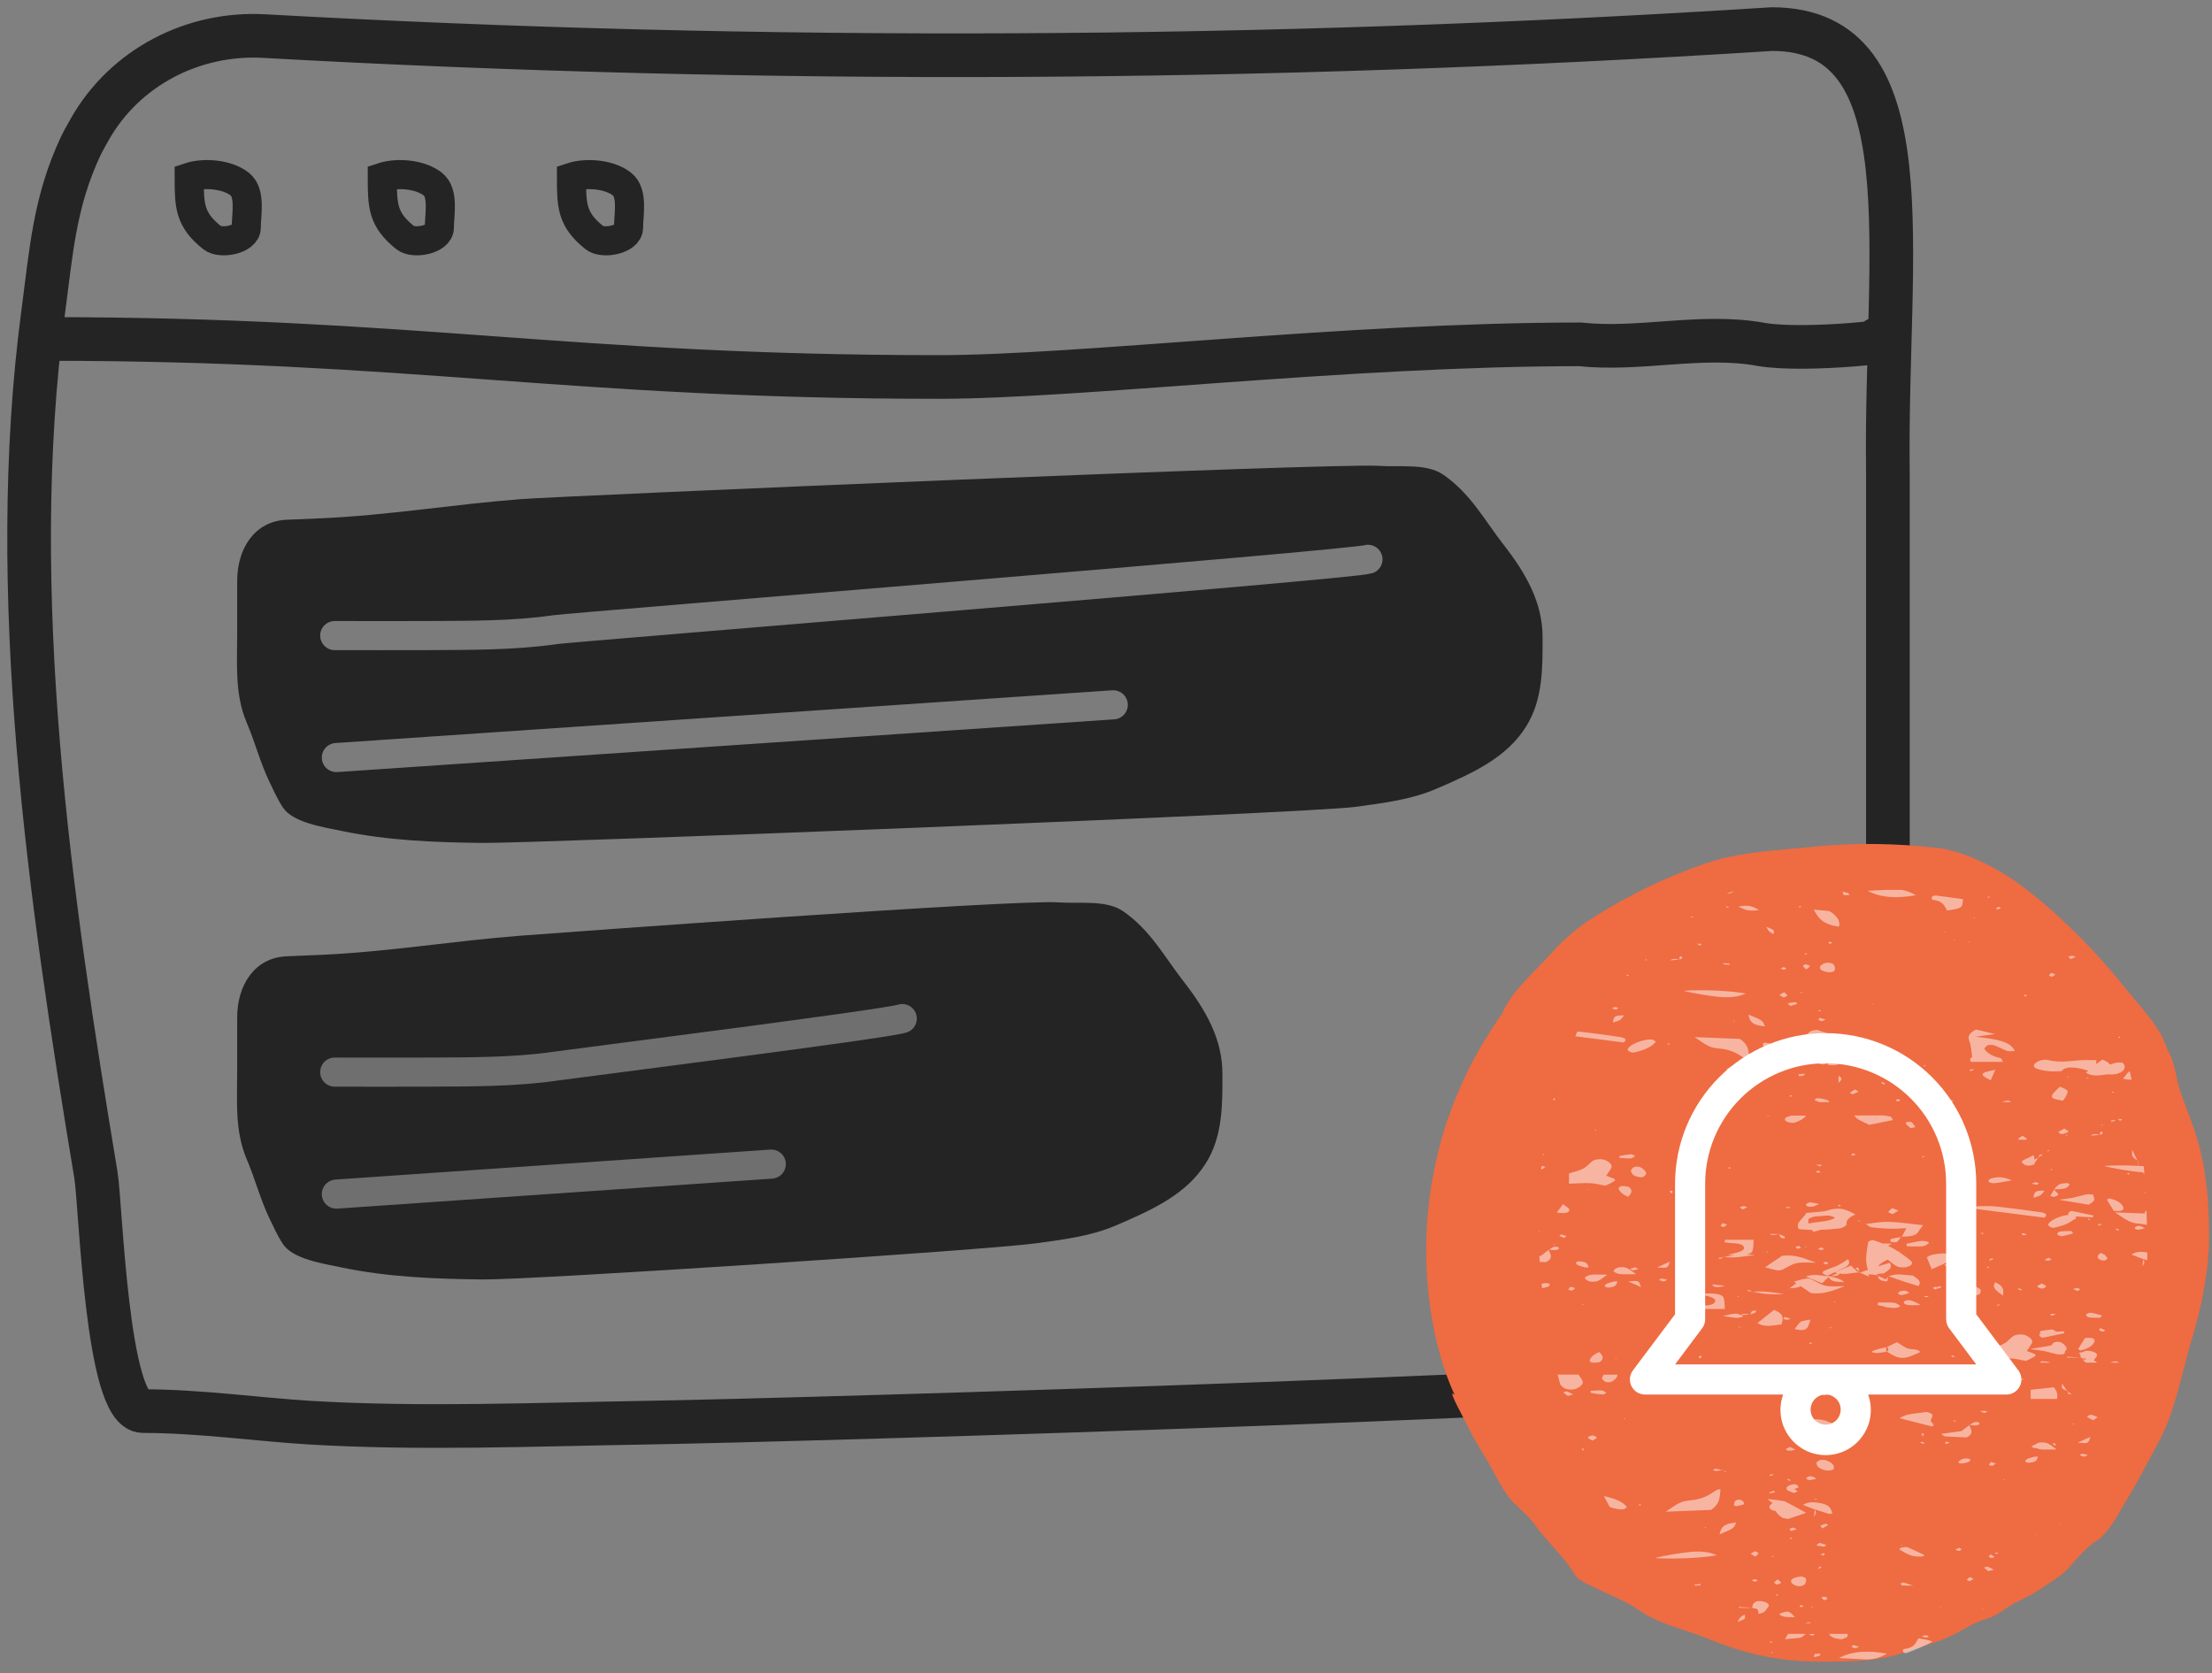 <svg width="152" height="115" viewBox="0 0 152 115" fill="none" xmlns="http://www.w3.org/2000/svg">
<rect x="0" y="0" width="152" height="115" fill="#808080" stroke="none"/>
<path d="M16.299 43.6V39.917C16.299 37.708 17.488 35.812 19.695 35.719C20.633 35.679 21.517 35.643 22.023 35.621C26.627 35.422 31.201 34.652 35.79 34.302C38.792 34.073 91.709 31.802 94.736 32.014C96.178 32.115 98.021 31.821 99.188 32.63C101.065 33.93 102.03 35.778 103.322 37.435C104.876 39.426 106 41.426 106 43.783C106 45.831 106.047 48.07 104.851 49.956C103.51 52.069 101.274 53.101 98.716 54.201C96.97 54.952 95.107 55.181 93.156 55.448C89.817 55.905 36.549 57.965 33.164 57.928C29.89 57.892 26.657 57.767 23.48 57.105C22.19 56.835 20.125 56.532 19.438 55.489C19.073 54.935 18.796 54.313 18.515 53.73C17.882 52.415 17.528 51.007 16.956 49.669C16.12 47.714 16.299 45.628 16.299 43.6Z" fill="#242424"/>
<path opacity="0.4" d="M23 43.678C25.131 43.678 27.263 43.689 29.394 43.678C32.275 43.663 35.315 43.684 38.174 43.269C39.351 43.098 92.87 38.814 94 38.437" stroke="white" stroke-width="2" stroke-linecap="round"/>
<path opacity="0.4" d="M23.113 52.061L76.5 48.437" stroke="white" stroke-width="2" stroke-linecap="round"/>
<path d="M16.299 73.6V69.917C16.299 67.708 17.488 65.812 19.695 65.719C20.633 65.679 21.517 65.643 22.023 65.621C26.627 65.422 31.201 64.652 35.79 64.302C38.792 64.073 69.709 61.802 72.736 62.014C74.178 62.115 76.021 61.821 77.188 62.63C79.065 63.93 80.03 65.778 81.322 67.435C82.876 69.426 84 71.426 84 73.783C84 75.831 84.047 78.07 82.851 79.956C81.51 82.069 79.273 83.101 76.716 84.201C74.97 84.952 73.107 85.181 71.156 85.448C67.817 85.905 36.549 87.965 33.164 87.928C29.89 87.892 26.657 87.767 23.48 87.105C22.19 86.835 20.125 86.531 19.438 85.489C19.073 84.935 18.796 84.313 18.515 83.73C17.882 82.415 17.528 81.007 16.956 79.669C16.12 77.714 16.299 75.628 16.299 73.6Z" fill="#242424"/>
<path opacity="0.34" d="M23 73.678C25.131 73.678 27.263 73.689 29.394 73.678C32.275 73.663 35.315 73.684 38.174 73.269C39.351 73.098 60.87 70.376 62 70" stroke="white" stroke-width="2" stroke-linecap="round"/>
<path opacity="0.34" d="M23.113 82.061L53 80" stroke="white" stroke-width="2" stroke-linecap="round"/>
<path d="M14.575 16.334C13.024 15.093 13 14.144 13 12.178C13.969 11.855 15.57 11.948 16.469 12.647C17.25 13.255 16.921 14.766 16.921 15.647C16.921 16.471 15.161 16.803 14.575 16.334Z" stroke="#242424" stroke-width="2" stroke-linecap="round"/>
<path d="M27.844 16.334C26.293 15.093 26.269 14.144 26.269 12.178C27.237 11.855 28.839 11.948 29.737 12.647C30.519 13.255 30.19 14.766 30.19 15.647C30.19 16.471 28.43 16.803 27.844 16.334Z" stroke="#242424" stroke-width="2" stroke-linecap="round"/>
<path d="M40.844 16.334C39.293 15.093 39.269 14.144 39.269 12.178C40.237 11.855 41.839 11.948 42.737 12.647C43.519 13.255 43.19 14.766 43.19 15.647C43.19 16.471 41.43 16.803 40.844 16.334Z" stroke="#242424" stroke-width="2" stroke-linecap="round"/>
<path d="M121.758 2C86.841 4.222 52.42 4.382 18.152 2.48C13.259 2.208 8.567 4.637 6.158 8.904C5.867 9.42 5.655 9.808 5.573 9.981C3.732 13.872 3.519 17.31 2.96 21.509C0.4 40.74 3.425 61.726 6.591 80.746C6.929 82.779 7.327 96.974 9.823 96.974C13.698 96.974 17.893 97.569 21.335 97.772C28.88 98.216 36.72 97.896 44.272 97.772C55.211 97.592 118.923 95.735 129.728 94V32.326C129.53 17.307 132.507 2 121.758 2Z" stroke="#242424" stroke-width="3" stroke-linecap="round" stroke-linejoin="round"/>
<path d="M3.055 23.293C28.487 23.293 39.068 25.907 64.5 25.907C74.154 25.907 92.5 23.664 108.564 23.664C112.718 24.107 116.898 22.924 121 23.664C124.071 24.217 132.12 23.293 129 23.293" stroke="#242424" stroke-width="3" stroke-linecap="round"/>
<path d="M106.658 65.447C105.488 66.763 103.906 68.058 103.212 69.665C95.713 80.278 97.923 91.562 99.966 95.877C99.334 95.245 100.634 97.538 101.025 98.343C101.492 99.302 102.095 100.139 102.587 101.068L102.618 101.125C102.98 101.81 103.465 102.727 103.993 103.255C104.457 103.718 105.011 104.144 105.399 104.696C106.26 105.919 107.499 106.985 108.246 108.255C108.481 108.653 109.397 109.001 109.774 109.192C110.706 109.665 111.73 110.025 112.586 110.633C113.961 111.61 115.837 111.992 117.395 112.629C119.987 113.69 122.296 114.192 125.12 114.192C127.02 114.192 129.129 114.191 130.935 113.532C132.008 113.14 133.121 112.886 134.146 112.386C134.908 112.015 135.665 111.481 136.49 111.258C137.255 111.051 137.754 110.52 138.452 110.164C139.069 109.85 139.701 109.555 140.274 109.157C140.85 108.758 141.496 108.404 141.993 107.907C142.615 107.285 143.238 106.405 143.989 105.946C144.959 105.353 145.622 103.896 146.211 102.943C146.963 101.726 147.59 100.452 148.277 99.202C149.525 96.933 149.891 94.398 150.638 91.945C151.29 89.802 151.801 87.255 151.801 84.993C151.801 82.65 151.624 80.363 150.933 78.102C150.596 76.999 150.121 75.933 149.77 74.829C149.524 74.055 149.455 73.104 149.075 72.399C148.828 71.94 148.709 71.444 148.433 70.984C147.758 69.86 146.769 68.827 145.951 67.799C144.057 65.418 141.696 63.019 139.285 61.15C137.617 59.858 135.185 58.497 133.053 58.26C130.321 57.956 127.324 57.9 124.59 58.19C122.188 58.445 119.675 58.512 117.36 59.284C114.594 60.206 111.856 61.535 109.392 63.112C108.427 63.73 107.427 64.581 106.658 65.447Z" fill="#EF6B42"/>
<path opacity="0.5" fill-rule="evenodd" clip-rule="evenodd" d="M119.174 61.241C119.007 61.289 118.846 61.337 118.679 61.391C118.822 61.439 118.924 61.397 119.174 61.241ZM108.395 70.885C108.342 70.993 108.3 71.107 108.246 71.215C109.385 71.359 110.482 71.497 111.573 71.641C111.841 71.449 111.639 71.317 111.388 71.281C110.405 71.125 109.403 70.993 108.395 70.885ZM106.774 75.437L106.726 75.617C106.81 75.599 106.875 75.581 106.875 75.569C106.857 75.527 106.816 75.485 106.774 75.437ZM106.029 79.306C106.023 79.336 106.023 79.36 106.017 79.39C106.052 79.372 106.088 79.354 106.13 79.33L106.029 79.306ZM105.927 80.151C105.921 80.223 105.909 80.295 105.903 80.367L105.921 80.379C106.023 80.313 106.112 80.265 106.184 80.205C106.19 80.199 106.035 80.127 105.993 80.133C105.969 80.139 105.951 80.145 105.927 80.151ZM105.725 84.613V84.673C105.754 84.661 105.784 84.649 105.814 84.637C105.784 84.625 105.754 84.619 105.725 84.613ZM105.778 86.317C105.784 86.449 105.796 86.581 105.802 86.719L105.921 86.725L105.933 86.737L105.975 86.725L106.225 86.737C106.798 86.461 106.518 86.161 106.398 85.867C106.553 85.885 106.714 85.915 106.875 85.909C106.959 85.909 107.078 85.861 107.114 85.819C107.143 85.783 107.096 85.705 107.036 85.687C106.965 85.663 106.81 85.675 106.744 85.699C106.625 85.753 106.541 85.825 106.44 85.885C106.345 85.957 106.255 86.023 106.16 86.095C106.07 86.167 105.981 86.233 105.892 86.305L105.778 86.317ZM105.933 88.236C105.945 88.332 105.951 88.428 105.963 88.524C105.975 88.524 105.987 88.524 105.993 88.518C106.237 88.47 106.529 88.428 106.494 88.248C106.488 88.23 106.428 88.2 106.38 88.194C106.196 88.164 106.047 88.188 105.933 88.236ZM107.036 94.473C107.096 94.707 107.155 94.935 107.221 95.163C107.275 95.211 107.334 95.271 107.4 95.331C107.591 95.511 108.115 95.553 108.389 95.397C108.664 95.247 108.843 95.073 108.729 94.863C108.658 94.737 108.568 94.611 108.467 94.467H107.036V94.473ZM108.688 99.535C108.711 99.595 108.735 99.649 108.759 99.709C108.801 99.667 108.837 99.625 108.854 99.583C108.86 99.577 108.783 99.559 108.688 99.535ZM110.22 102.834C110.351 103.08 110.482 103.326 110.619 103.565C110.911 103.673 111.245 103.739 111.513 103.727C111.621 103.721 111.811 103.595 111.788 103.559C111.519 103.206 110.971 102.984 110.297 102.834C110.279 102.828 110.25 102.828 110.22 102.834ZM130.972 113.617C131.58 113.395 132.182 113.137 132.773 112.838C132.647 112.718 132.391 112.682 131.819 112.592C131.634 112.88 131.598 113.245 130.799 113.329C130.764 113.335 130.752 113.473 130.787 113.545C130.799 113.569 130.895 113.605 130.972 113.617ZM136.26 110.576L136.29 110.552V110.54L136.201 110.57L136.26 110.576ZM141.56 104.771L141.614 104.693C141.59 104.705 141.56 104.723 141.542 104.741C141.536 104.741 141.542 104.759 141.56 104.771ZM147.546 86.611C147.552 86.431 147.552 86.251 147.558 86.071C147.146 86.005 146.777 86.005 146.467 86.215C146.747 86.323 147.015 86.431 147.283 86.533C147.265 86.689 147.242 86.838 147.212 87.036C147.379 86.772 147.379 86.772 147.283 86.527V86.521L147.546 86.611ZM147.528 84.175C147.516 83.852 147.51 83.528 147.498 83.204C147.444 83.234 147.397 83.264 147.391 83.3C147.385 83.33 147.385 83.366 147.391 83.396L145.34 83.318C145.972 83.732 146.312 84.044 146.914 84.086C147.146 84.104 147.349 84.134 147.528 84.175ZM147.438 81.975L147.432 81.909C147.403 81.933 147.367 81.963 147.325 81.999C147.355 82.01 147.331 81.993 147.337 81.993H147.331L147.337 81.987L147.438 81.975ZM147.355 80.667C147.343 80.493 147.331 80.319 147.313 80.145C147.188 80.139 147.057 80.127 146.926 80.121C146.92 80.013 146.92 79.905 146.914 79.797C146.496 79.48 146.484 79.474 146.514 79.054H146.538L146.896 79.815L146.89 79.821L146.908 80.121C146.085 80.079 145.227 80.079 144.589 80.127C145.131 80.289 146.544 80.523 147.218 80.559C147.271 80.601 147.313 80.631 147.355 80.667ZM146.478 74.19C146.437 73.992 146.389 73.8 146.347 73.608C146.335 73.614 146.323 73.62 146.318 73.626C146.133 73.782 146.025 73.962 145.888 74.13C146.103 74.184 146.312 74.214 146.478 74.19ZM145.692 71.317C145.68 71.287 145.674 71.257 145.662 71.233L145.537 71.323C145.59 71.323 145.644 71.317 145.692 71.317ZM141.351 96.135C141.399 95.883 141.381 95.619 141.125 95.337C140.588 95.397 140.076 95.451 139.539 95.511V96.135H141.351ZM144.463 72.816C144.756 72.93 144.911 73.044 144.988 73.164C145.244 73.074 145.495 72.966 145.876 73.044C145.918 73.122 145.996 73.206 146.002 73.284C146.013 73.65 145.566 73.878 144.887 73.836L144.791 73.83C144.297 73.902 143.79 74.01 143.331 73.716L143.498 73.584C143.301 73.524 143.104 73.458 142.89 73.422C142.401 73.332 141.882 73.296 141.644 73.626V73.614C141.644 73.614 141.644 73.626 141.638 73.626C141.62 73.656 141.608 73.68 141.59 73.704C141.578 73.722 141.554 73.74 141.536 73.758C141.572 73.71 141.608 73.656 141.638 73.608C141.059 73.662 140.511 73.62 140.016 73.464C139.748 73.38 139.7 73.236 139.837 73.092C140.022 72.9 140.427 72.762 140.791 72.858C141.53 73.044 142.216 72.912 142.931 72.864C143.301 72.84 143.677 72.858 144.058 72.858C144.04 72.972 144.034 73.056 144.058 73.122L144.463 72.816ZM142.961 93.292C142.997 93.298 143.033 93.31 143.074 93.316L143.128 93.412L143.104 93.418H143.116C143.188 93.49 143.247 93.574 143.319 93.646H143.39H143.629H144.1C144.04 93.58 143.969 93.52 143.867 93.496C143.951 93.406 143.992 93.31 144.064 93.226C144.201 93.07 143.981 92.896 143.623 92.842C143.396 92.806 143.247 92.842 143.146 92.914H143.14C143.098 92.902 142.967 92.956 142.86 92.98L142.979 93.172C142.973 93.214 142.973 93.256 142.961 93.298C142.657 93.274 142.353 93.256 142.055 93.232C142.049 93.256 142.043 93.274 142.043 93.298C142.341 93.298 142.645 93.298 142.949 93.298C142.955 93.298 142.967 93.298 142.967 93.298L142.961 93.292ZM143.182 93.334C143.247 93.346 143.307 93.364 143.331 93.388C143.343 93.406 143.355 93.418 143.361 93.436C143.271 93.43 143.182 93.43 143.098 93.418C143.122 93.394 143.152 93.364 143.182 93.334ZM145.614 93.646C145.447 93.508 145.322 93.532 144.988 93.646H145.614ZM144.356 86.101C144.243 86.209 144.159 86.251 144.153 86.299C144.124 86.437 144.183 86.569 144.487 86.623C144.529 86.629 144.607 86.629 144.642 86.617C144.934 86.503 144.756 86.377 144.654 86.263C144.618 86.215 144.517 86.185 144.356 86.101ZM147.391 84.409C147.17 84.302 147.11 84.254 147.039 84.248C146.824 84.23 146.628 84.356 146.723 84.445C146.759 84.481 146.896 84.511 146.967 84.505C147.11 84.487 147.242 84.445 147.391 84.409ZM141.244 66.963C141.113 66.915 141.036 66.885 140.958 66.855C140.904 66.915 140.815 66.975 140.803 67.041C140.797 67.065 140.94 67.101 141.018 67.131C141.095 67.071 141.173 67.017 141.244 66.963ZM142.299 65.907C142.419 65.859 142.526 65.811 142.633 65.763C142.556 65.733 142.472 65.685 142.395 65.685C142.299 65.685 142.21 65.727 142.115 65.751C142.162 65.793 142.216 65.835 142.299 65.907ZM145.346 77.026C145.322 77.003 145.304 76.985 145.28 76.961C145.197 76.985 145.113 77.003 145.036 77.026C145.03 77.026 145.078 77.069 145.095 77.093C145.185 77.075 145.268 77.05 145.346 77.026ZM144.41 84.164C144.398 84.14 144.386 84.116 144.374 84.092C144.302 84.11 144.219 84.128 144.159 84.158C144.142 84.163 144.177 84.2 144.189 84.224C144.261 84.206 144.338 84.188 144.41 84.164ZM145.632 84.529C145.584 84.499 145.537 84.463 145.477 84.433C145.465 84.427 145.399 84.451 145.358 84.457C145.405 84.487 145.447 84.523 145.507 84.553C145.525 84.559 145.59 84.541 145.632 84.529ZM141.31 99.301C141.262 99.259 141.22 99.217 141.161 99.175C141.155 99.169 141.071 99.199 141.024 99.205C141.071 99.247 141.119 99.289 141.173 99.331C141.179 99.337 141.262 99.313 141.31 99.301ZM146.252 80.601C146.282 80.619 146.335 80.637 146.335 80.661C146.335 80.679 146.288 80.703 146.258 80.721C146.228 80.703 146.174 80.685 146.174 80.661C146.174 80.643 146.222 80.625 146.252 80.601ZM142.013 73.956C142.043 73.986 142.055 74.01 142.085 74.022C142.109 74.028 142.156 74.01 142.186 74.004C142.138 73.992 142.085 73.974 142.013 73.956ZM129.011 87.642C128.993 87.612 128.981 87.582 128.969 87.552C129.136 87.534 129.297 87.516 129.458 87.51C129.768 87.294 130.102 87.108 129.851 86.784C129.535 86.88 129.285 86.952 129.047 87.024C129.172 86.862 129.392 86.707 129.72 86.562C129.935 86.731 130.078 86.874 130.287 86.994C130.525 87.132 130.948 87.132 131.193 87.012C131.419 86.898 131.449 86.76 131.288 86.629C131.05 86.431 130.799 86.245 130.519 86.059L130.549 86.023L130.46 86.017C130.239 85.873 130 85.741 129.738 85.615C129.822 85.573 129.911 85.525 130.012 85.471C129.75 85.459 129.541 85.453 129.375 85.459C129.154 85.369 128.921 85.285 128.665 85.213C128.588 85.249 128.385 85.297 128.379 85.351C128.284 85.987 128.117 86.623 128.361 87.264L127.807 87.456L128.427 87.738C128.415 87.672 128.391 87.618 128.355 87.582C128.45 87.588 128.552 87.588 128.647 87.582C128.743 87.618 128.874 87.636 129.053 87.624C129.064 87.81 129.047 88.008 129.631 88.062V88.044L129.69 88.05C129.708 87.93 129.732 87.816 129.75 87.696H129.744C130.144 87.834 130.543 87.978 130.942 88.11C131.205 88.194 131.473 88.272 131.831 88.38C132.081 88.05 131.747 87.87 131.437 87.654C130.901 87.642 130.316 87.468 129.768 87.72L129.565 87.936C129.44 87.804 129.118 87.756 129.011 87.642ZM139.271 92.842C139.402 92.65 139.521 92.494 139.611 92.332C139.724 92.122 139.551 91.948 139.271 91.798C138.997 91.648 138.466 91.69 138.275 91.87C137.727 92.386 137.727 92.386 136.713 92.686C136.713 92.908 136.713 93.148 136.713 93.388C138.257 93.322 138.257 93.322 139.205 93.526C139.354 93.454 139.527 93.388 139.67 93.304C140.01 93.106 139.998 93.106 139.271 92.842ZM127.503 83.462C126.847 83.102 126.388 82.928 125.619 83.174C125.225 83.3 124.677 83.294 124.116 83.36C123.961 83.726 123.329 84.02 123.61 84.469C123.926 84.505 124.236 84.517 124.546 84.523L124.522 84.541C124.498 84.559 124.587 84.613 124.629 84.655C124.76 84.619 124.885 84.583 125.034 84.541L124.981 84.523C125.458 84.511 125.935 84.475 126.4 84.421C126.602 84.397 126.894 84.23 126.883 84.134C126.847 83.864 127.038 83.654 127.503 83.462ZM135.539 72.624C135.485 72.672 135.408 72.72 135.384 72.768C135.366 72.816 135.402 72.876 135.426 72.972C136.105 72.972 136.803 72.972 137.631 72.972C137.584 72.888 137.578 72.744 137.464 72.72C136.91 72.594 136.576 72.379 136.379 72.115C136.326 72.043 136.457 71.905 136.582 71.833C136.654 71.797 136.934 71.797 137.041 71.839C137.351 71.953 137.614 72.109 137.924 72.223C138.019 72.258 138.222 72.229 138.448 72.229C138.18 71.575 137.19 71.401 135.736 71.251C136.391 71.161 136.654 71.125 137.101 71.065C136.564 70.939 136.189 70.849 135.789 70.753C135.283 71.005 135.205 71.239 135.324 71.545C135.461 71.899 135.461 72.264 135.521 72.624H135.539ZM130.632 84.985C130.549 85.111 130.489 85.243 130.358 85.351C130.322 85.381 130.03 85.381 129.953 85.345C129.881 85.309 129.881 85.165 129.941 85.147C130.167 85.081 130.43 85.051 130.674 85.009C130.77 84.829 130.865 84.655 131.002 84.403C130.543 84.421 130.227 84.451 129.911 84.439C129.476 84.427 129.035 84.397 128.617 84.344C128.468 84.326 128.367 84.212 128.206 84.122C129.685 83.906 129.685 83.906 132.153 84.2C132.039 84.35 131.902 84.499 131.813 84.655C131.646 84.955 131.163 84.985 130.632 84.985ZM135.503 83.048C137.238 83.27 138.865 83.474 140.475 83.678C140.743 83.486 140.535 83.354 140.29 83.318C139.289 83.168 138.275 83.036 137.256 82.922C136.833 82.874 136.379 82.886 135.944 82.892C135.825 82.898 135.712 82.976 135.503 83.048ZM127.073 72.96C127.407 73.056 127.777 73.158 128.343 73.32C128.242 73.116 128.26 72.978 128.134 72.924C127.491 72.666 126.811 72.427 126.137 72.187C125.994 72.139 125.66 72.282 125.72 72.379C125.803 72.504 125.947 72.624 126.102 72.78C125.923 72.888 125.726 73.014 125.529 73.14C126.167 73.368 126.507 72.978 127.073 72.96ZM130.543 97.466C131.378 97.682 132.051 97.85 132.755 98.03C133.053 97.904 132.641 97.76 132.677 97.61C132.707 97.478 132.826 97.34 132.779 97.214C132.749 97.136 132.421 97.016 132.326 97.034C131.747 97.148 130.996 97.112 130.543 97.466ZM128.45 77.302C129.029 77.189 129.535 77.087 130.078 76.973C130 76.871 129.989 76.751 129.893 76.733C129.756 76.709 129.619 76.685 129.482 76.655H127.419L127.425 76.667C127.586 76.961 128.087 77.111 128.45 77.302ZM129.667 92.896C130.561 93.454 130.811 93.454 131.944 92.92C131.825 92.668 131.276 92.77 131.02 92.644C130.793 92.536 130.62 92.398 130.352 92.236L129.702 92.554L129.673 92.572L129.619 92.554L129.655 92.572L129.661 92.578H129.667H129.673L129.679 92.584H129.685L129.69 92.59L129.696 92.596L129.702 92.602L129.708 92.608L129.714 92.614L129.72 92.62L129.726 92.626L129.732 92.632L129.738 92.638L129.744 92.644L129.75 92.65L129.756 92.656V92.662V92.668V92.674V92.68V92.686V92.692V92.698V92.704V92.71V92.716V92.722V92.728V92.734V92.74V92.746V92.752V92.758V92.764V92.77V92.776V92.782V92.788V92.794L129.75 92.8L129.744 92.806L129.738 92.812L129.732 92.818L129.726 92.824L129.72 92.83L129.714 92.836L129.708 92.842L129.702 92.848L129.696 92.854L129.69 92.86L129.685 92.866H129.679L129.673 92.872H129.667H129.661L129.655 92.878H129.649L129.643 92.884H129.637L129.631 92.89H129.625L129.667 92.896L129.661 92.902L129.655 92.908L129.649 92.914L129.637 92.92L129.625 92.926L129.667 92.902V92.896ZM121.899 90.023C121.481 90.353 121.135 90.629 120.766 90.923C121.29 91.253 121.863 91.073 122.423 91.013C122.495 90.659 122.68 90.323 121.899 90.023ZM120.647 72.343L120.182 72.51C120.152 72.127 120.086 71.755 119.562 71.395C118.697 71.359 117.773 71.323 116.444 71.275C117.076 71.689 117.415 72.001 118.012 72.043C118.989 72.109 119.442 72.439 119.949 72.774C119.979 72.792 120.05 72.798 120.211 72.834L120.2 72.702C120.402 72.744 120.599 72.786 120.796 72.816C120.796 72.846 120.802 72.882 120.802 72.912C120.939 72.912 121.118 72.942 121.201 72.906C121.219 72.9 121.237 72.888 121.255 72.882C122 72.978 122.727 72.996 123.49 72.9C123.759 72.87 124.057 72.84 123.979 72.606H123.908C123.812 72.576 123.711 72.552 123.61 72.528C123.604 72.528 123.538 72.582 123.544 72.582L123.622 72.612C123.18 72.63 122.733 72.642 122.286 72.648C121.654 72.654 121.112 72.504 120.593 72.349C120.593 72.355 120.647 72.343 120.647 72.343ZM125.69 99.043C125.821 98.839 125.97 98.635 126.09 98.426C126.221 98.204 126.257 97.982 125.875 97.808C125.452 97.616 124.993 97.454 124.367 97.58V97.574C124.361 97.382 124.355 97.196 124.343 97.01L124.289 96.968H124.301L124.331 97.028L124.325 97.034C124.331 97.22 124.349 97.4 124.361 97.58C125.1 98.012 125.362 98.552 125.708 99.061C125.118 98.899 125.106 98.899 124.754 99.205C124.784 99.217 124.76 99.199 124.766 99.199C125.076 99.145 125.38 99.091 125.69 99.043ZM140.964 84.356C140.898 84.308 140.725 84.236 140.737 84.175C140.797 83.888 141.554 83.54 142.162 83.486C142.073 83.42 142.097 83.318 142.347 83.216C142.83 83.318 143.337 83.42 143.843 83.528C143.832 83.57 143.826 83.618 143.814 83.66C143.42 83.636 143.015 83.63 142.627 83.594C142.651 83.618 142.669 83.636 142.657 83.648L142.621 83.69C142.651 83.714 142.675 83.732 142.669 83.738C142.615 83.768 142.556 83.798 142.484 83.822C142.186 84.074 141.721 84.248 141.167 84.368C141.131 84.385 141.065 84.368 140.964 84.356ZM141.548 74.681C140.767 75.395 140.791 75.491 141.769 75.641C142.216 74.957 142.216 74.945 141.548 74.681ZM124.712 103.727C125.034 103.829 125.35 103.937 125.672 104.039C125.702 104.051 125.768 104.027 125.917 104.003C125.815 103.715 125.774 103.421 125.076 103.296C124.629 103.212 124.224 103.2 123.896 103.421C124.176 103.529 124.444 103.637 124.712 103.739C124.689 103.889 124.671 104.045 124.641 104.243C124.814 103.979 124.814 103.979 124.712 103.727ZM126.561 112.652C126.656 112.61 126.9 112.55 126.942 112.472C126.972 112.412 126.972 112.352 126.948 112.286H125.69C125.744 112.472 126.066 112.622 126.561 112.652ZM135.342 97.928L135.062 98.138C134.972 98.21 134.883 98.282 134.794 98.348C134.335 98.414 133.882 98.474 133.381 98.54C133.53 98.635 133.583 98.707 133.661 98.713C134.156 98.743 134.651 98.761 135.127 98.785C135.7 98.51 135.426 98.21 135.3 97.916C135.461 97.934 135.616 97.964 135.777 97.958C135.861 97.958 135.98 97.91 136.016 97.868C136.046 97.832 135.998 97.754 135.938 97.736C135.867 97.718 135.712 97.724 135.646 97.748C135.527 97.796 135.443 97.868 135.342 97.928ZM125.082 100.327C125.005 100.381 124.838 100.441 124.826 100.507C124.784 100.777 125.094 101.004 125.583 101.064C125.702 101.076 125.947 101.022 125.982 100.975C126.137 100.759 125.881 100.471 125.446 100.351C125.362 100.321 125.231 100.333 125.082 100.327ZM132.248 106.87C131.866 106.69 131.479 106.498 131.068 106.33C130.99 106.294 130.764 106.33 130.632 106.36C130.567 106.372 130.507 106.48 130.543 106.498C130.966 106.738 131.33 107.038 132.129 106.96C132.159 106.954 132.182 106.918 132.248 106.87ZM123.115 76.661C122.996 76.697 122.876 76.733 122.763 76.775C122.674 76.805 122.632 76.925 122.668 76.991C122.739 77.117 123.156 77.207 123.335 77.147C123.687 77.026 123.961 76.883 124.11 76.667H123.115V76.661ZM120.396 110.499C120.521 110.528 120.724 110.546 120.76 110.594C120.837 110.684 120.82 110.798 120.843 110.912C121.356 110.816 121.356 110.594 121.505 110.427C121.642 110.271 121.422 110.097 121.064 110.043C120.712 109.989 120.545 110.109 120.462 110.247C120.414 110.325 120.426 110.409 120.408 110.493C120.104 110.469 119.8 110.451 119.502 110.427C119.496 110.451 119.496 110.469 119.49 110.493C119.782 110.499 120.086 110.499 120.396 110.499ZM125.547 87.684L125.589 87.666C125.321 87.588 125.1 87.474 125.35 87.336C125.607 87.198 125.976 87.108 126.257 86.976C126.519 86.856 126.722 86.701 126.996 86.533C127.181 86.838 126.984 87.018 126.62 87.174C126.263 87.33 125.929 87.498 125.589 87.66L125.625 87.714C125.16 87.672 124.689 87.516 124.087 87.726C124.48 87.888 124.796 88.02 125.207 88.188L125.654 87.762C125.869 88.068 125.941 88.074 126.733 88.116C126.495 87.894 126.143 87.798 125.762 87.726L126.274 87.498C126.209 87.48 126.137 87.462 126.066 87.438C126.459 87.276 126.775 87.144 127.187 86.976C127.395 87.174 127.55 87.318 127.699 87.456C127.717 87.456 127.735 87.462 127.759 87.462V87.468H127.765L127.759 87.474L127.783 87.468H127.824L127.789 87.45C127.693 87.342 127.592 87.24 127.497 87.132C127.568 87.126 127.634 87.12 127.705 87.114C127.723 87.222 127.747 87.336 127.759 87.444L127.747 87.438C127.33 87.456 126.912 87.6 126.412 87.522C126.298 87.744 125.953 87.678 125.732 87.708H125.738L125.732 87.702L125.726 87.708L125.547 87.684ZM141.918 92.842C141.906 92.896 141.882 92.968 141.846 93.058C141.703 93.064 141.524 93.1 141.393 93.076C141.083 93.016 140.803 92.92 140.493 92.854C140.249 92.806 139.98 92.782 139.485 92.71L140.958 92.464C141.024 92.386 141.071 92.272 141.208 92.236C141.506 92.158 141.709 92.284 141.834 92.398C141.93 92.494 142.025 92.602 142.007 92.704C142.007 92.746 141.971 92.8 141.918 92.842ZM141.328 99.607C140.737 99.607 140.463 99.631 140.219 99.601C140.135 99.589 140.04 99.565 139.962 99.529C139.855 99.535 139.712 99.475 139.587 99.439C139.67 99.379 139.736 99.289 139.849 99.271H139.861C139.921 99.223 140.004 99.175 140.082 99.151C140.225 99.109 140.517 99.121 140.648 99.169C140.851 99.241 140.976 99.367 141.328 99.607ZM140.869 93.646L140.863 93.64C140.791 93.574 140.505 93.55 140.314 93.55C140.272 93.55 140.201 93.598 140.159 93.646H140.869ZM122.972 88.53C123.347 88.524 123.592 88.476 123.741 88.392L124.444 88.866C125.374 88.968 125.964 88.68 126.775 88.386C125.434 88.428 125.434 88.428 124.671 88.02C124.367 87.858 124.277 87.816 123.848 87.918L123.842 87.9L123.8 87.93C123.663 87.966 123.49 88.014 123.27 88.074L123.443 88.188L122.972 88.53ZM123.317 91.337C123.693 91.427 124.027 91.457 124.188 91.247C124.301 91.097 124.319 90.929 124.414 90.677C124.075 90.755 123.824 90.767 123.747 90.833C123.562 90.983 123.455 91.163 123.317 91.337ZM141.262 91.481C141.155 91.433 141.065 91.361 141 91.367C140.737 91.391 140.469 91.427 140.219 91.475C140.171 91.487 140.189 91.57 140.171 91.618L140.26 91.624C140.088 91.69 140.046 91.816 140.356 91.936C140.839 91.834 141.346 91.732 141.852 91.624C141.84 91.582 141.834 91.534 141.822 91.493C141.608 91.504 141.393 91.51 141.179 91.522C141.214 91.51 141.238 91.493 141.262 91.481ZM136.797 74.232C136.904 73.986 136.999 73.77 137.107 73.524C136.04 73.71 135.974 73.86 136.797 74.232ZM135.473 83.438C135.563 83.834 135.563 83.834 135.277 84.116C135.133 83.87 134.913 83.684 135.473 83.438ZM131.896 74.754C131.771 74.712 131.628 74.628 131.461 74.61C131.157 74.58 130.823 74.712 130.901 74.814C130.948 74.879 131.103 74.945 131.235 74.963C131.509 75.005 131.771 74.975 131.896 74.754ZM136.302 94.791C136.117 95.043 135.998 95.205 135.873 95.373C136.487 95.463 136.809 95.367 136.719 95.139C136.689 95.049 136.517 94.965 136.302 94.791ZM123.341 111.14C122.912 110.672 122.912 110.672 122.262 110.906C122.405 111.14 122.787 111.134 123.341 111.14ZM139.73 82.31C140.237 82.166 140.237 82.166 140.499 81.825C139.879 81.812 139.784 81.873 139.73 82.31ZM121.362 76.661C121.41 76.673 121.463 76.685 121.535 76.685C121.577 76.685 121.618 76.679 121.666 76.661H121.362ZM118.965 73.29C118.793 73.398 118.608 73.47 118.632 73.506C118.703 73.596 118.864 73.674 118.989 73.752C119.103 73.704 119.311 73.644 119.299 73.608C119.264 73.512 119.12 73.428 118.965 73.29ZM125.69 75.737C125.696 75.719 125.696 75.707 125.69 75.695C125.66 75.629 125.493 75.551 125.368 75.545C125.356 75.545 125.344 75.545 125.332 75.545L125.356 75.533C125.136 75.503 124.999 75.467 124.873 75.473C124.802 75.473 124.677 75.569 124.695 75.587C124.76 75.641 124.873 75.677 124.969 75.719L124.957 75.743H125.69V75.737ZM121.791 103.302L121.833 103.326C121.744 103.248 121.612 103.152 121.451 103.014C121.97 103.08 122.274 103.104 122.554 103.158C122.697 103.188 122.811 103.26 122.924 103.32C123.294 103.517 123.657 103.721 124.116 103.967C123.669 104.117 123.288 104.249 122.876 104.387C122.721 104.351 122.513 104.339 122.441 104.285C122.262 104.153 122.113 104.009 122.024 103.859L122.012 103.829C121.982 103.829 121.952 103.829 121.928 103.823C121.63 103.763 121.571 103.637 121.595 103.499C121.6 103.457 121.678 103.409 121.791 103.302ZM140.04 100.099C139.939 100.105 139.813 100.093 139.736 100.123C139.485 100.207 139.116 100.255 139.187 100.459C139.199 100.489 139.372 100.537 139.444 100.525C139.885 100.471 139.956 100.411 140.04 100.099ZM134.591 100.549C134.692 100.555 134.812 100.579 134.889 100.567C135.133 100.519 135.426 100.477 135.39 100.297C135.384 100.279 135.324 100.249 135.277 100.243C134.955 100.189 134.764 100.291 134.615 100.411C134.573 100.441 134.597 100.501 134.591 100.549ZM118.369 90.437C118.685 90.485 118.995 90.545 119.317 90.569C119.448 90.581 119.603 90.527 119.74 90.497C119.764 90.491 119.776 90.431 119.752 90.419C119.585 90.365 119.395 90.263 119.24 90.275C118.93 90.299 118.638 90.389 118.334 90.455L118.369 90.437ZM143.641 98.749C143.372 98.869 143.104 98.989 142.77 99.139C143.504 99.211 143.504 99.211 143.641 98.749ZM130.46 83.198C130.263 83.12 130.144 83.072 130.03 83.024C129.935 83.114 129.798 83.198 129.762 83.288C129.75 83.33 129.947 83.39 130.048 83.438C130.173 83.366 130.299 83.294 130.46 83.198ZM138.967 78.058C138.842 78.154 138.71 78.214 138.681 78.286C138.675 78.298 138.675 78.31 138.675 78.322H139.259C139.271 78.304 139.271 78.286 139.271 78.268C139.259 78.208 139.104 78.148 138.967 78.058ZM136.63 107.974C136.821 107.92 136.91 107.896 137.005 107.872C136.862 107.8 136.731 107.722 136.576 107.662C136.546 107.65 136.409 107.71 136.326 107.734C136.427 107.818 136.528 107.896 136.63 107.974ZM131.622 77.458C131.539 77.344 131.473 77.231 131.36 77.123C131.33 77.093 131.157 77.075 131.08 77.093C131.008 77.111 130.925 77.189 130.948 77.219C131.044 77.332 131.181 77.434 131.3 77.536C131.413 77.506 131.521 77.482 131.622 77.458ZM125.005 82.742C124.778 82.832 124.683 82.904 124.557 82.922C124.337 82.952 124.104 82.916 124.098 82.784C124.092 82.73 124.277 82.634 124.373 82.634C124.546 82.634 124.718 82.688 125.005 82.742ZM140.308 88.2C140.165 88.29 139.992 88.35 139.998 88.404C140.01 88.464 140.189 88.548 140.302 88.554C140.398 88.56 140.588 88.464 140.6 88.41C140.606 88.356 140.445 88.29 140.308 88.2ZM127.717 75.023C127.592 74.945 127.532 74.909 127.467 74.873C127.348 74.945 127.216 75.017 127.121 75.095C127.103 75.107 127.24 75.167 127.306 75.203C127.443 75.143 127.58 75.077 127.717 75.023ZM136.815 100.471C136.761 100.543 136.683 100.603 136.672 100.669C136.666 100.687 136.898 100.747 136.916 100.735C137.011 100.687 137.065 100.621 137.137 100.567C137.053 100.537 136.964 100.513 136.815 100.471ZM132.021 73.614C131.723 73.746 131.497 73.842 131.187 73.974C132.016 74.004 132.016 74.004 132.021 73.614ZM124.826 101.616C124.605 101.508 124.546 101.46 124.474 101.454C124.259 101.436 124.063 101.562 124.158 101.652C124.194 101.688 124.331 101.718 124.402 101.712C124.546 101.694 124.677 101.646 124.826 101.616ZM135.622 108.495C135.503 108.447 135.426 108.411 135.348 108.381C135.277 108.447 135.187 108.507 135.157 108.573C135.145 108.597 135.294 108.633 135.366 108.663C135.449 108.609 135.539 108.549 135.622 108.495ZM125.231 105.035C125.392 104.939 125.517 104.873 125.631 104.795C125.637 104.789 125.47 104.711 125.446 104.717C125.321 104.753 125.189 104.795 125.1 104.855C125.07 104.873 125.16 104.939 125.231 105.035ZM129.619 92.902C129.285 92.932 128.957 93.07 128.588 92.902C128.856 92.728 129.261 92.674 129.619 92.584V92.902ZM118.679 84.164C118.548 84.116 118.471 84.086 118.393 84.056C118.339 84.116 118.25 84.175 118.238 84.242C118.232 84.266 118.375 84.302 118.453 84.332C118.53 84.278 118.608 84.224 118.679 84.164ZM129.53 89.795C129.559 89.819 129.589 89.837 129.625 89.849C129.643 89.855 129.69 89.849 129.744 89.837C129.798 89.849 129.857 89.855 129.911 89.867C130.251 89.921 130.632 89.831 130.549 89.735C130.471 89.651 130.293 89.543 130.132 89.525C129.786 89.495 129.416 89.513 129.059 89.513C129.047 89.573 129.029 89.633 129.017 89.687C129.184 89.717 129.357 89.759 129.53 89.795ZM131.479 108.975L131.384 109.107C131.401 109.089 131.425 109.077 131.431 109.059C131.449 109.035 131.449 109.011 131.467 108.981L131.479 108.975C131.258 108.903 131.05 108.825 130.817 108.759C130.781 108.747 130.615 108.801 130.603 108.831C130.591 108.867 130.668 108.957 130.716 108.957C130.972 108.969 131.229 108.963 131.485 108.963L131.479 108.975ZM125.338 109.977C125.452 109.929 125.583 109.899 125.577 109.869C125.571 109.821 125.499 109.761 125.422 109.737C125.356 109.719 125.237 109.755 125.142 109.761C125.201 109.833 125.267 109.899 125.338 109.977ZM134.251 75.689C134.12 75.623 134.084 75.593 134.048 75.593C133.858 75.587 133.667 75.593 133.476 75.593C133.482 75.617 133.476 75.659 133.494 75.665C133.643 75.689 133.792 75.707 133.941 75.719C133.983 75.725 134.037 75.707 134.251 75.689ZM119.735 83.114C119.854 83.066 119.961 83.018 120.068 82.97C119.991 82.94 119.907 82.892 119.83 82.892C119.735 82.892 119.645 82.934 119.55 82.958C119.597 83 119.651 83.042 119.735 83.114ZM134.585 106.588C134.657 106.558 134.782 106.528 134.788 106.492C134.794 106.45 134.698 106.408 134.645 106.366C134.549 106.408 134.448 106.444 134.352 106.486C134.43 106.522 134.507 106.552 134.585 106.588ZM136.797 106.822C136.731 106.888 136.648 106.936 136.666 106.966C136.689 107.008 136.785 107.056 136.868 107.068C136.91 107.074 137.065 107.002 137.053 106.996C136.993 106.942 136.898 106.888 136.797 106.822ZM127.753 113.185C127.616 113.137 127.503 113.089 127.389 113.047C127.336 113.083 127.216 113.131 127.234 113.161C127.258 113.203 127.365 113.251 127.455 113.263C127.52 113.275 127.616 113.227 127.753 113.185ZM126.334 73.932C126.334 74.118 126.334 74.274 126.334 74.424C126.447 74.274 126.733 74.13 126.334 73.932ZM124.045 73.788C123.872 73.8 123.735 73.8 123.604 73.824C123.58 73.83 123.604 73.902 123.604 73.95C123.705 73.944 123.818 73.956 123.89 73.932C123.961 73.908 123.979 73.854 124.045 73.788ZM143.468 99.997C143.331 99.961 143.217 99.919 143.092 99.907C143.039 99.901 142.961 99.967 142.896 100.003C143.009 100.039 143.104 100.087 143.229 100.105C143.265 100.111 143.355 100.045 143.468 99.997ZM124.587 112.406C124.623 112.364 124.695 112.322 124.701 112.292H124.367C124.349 112.31 124.343 112.328 124.349 112.34C124.361 112.364 124.504 112.382 124.587 112.406ZM132.546 112.502C132.504 112.46 132.463 112.388 132.409 112.388C132.296 112.382 132.176 112.412 132.057 112.424C132.123 112.46 132.182 112.514 132.266 112.526C132.343 112.544 132.451 112.514 132.546 112.502ZM145.799 76.979C145.799 76.955 145.805 76.907 145.799 76.907C145.709 76.901 145.62 76.901 145.525 76.901C145.572 76.937 145.614 76.979 145.668 77.015C145.674 77.015 145.757 76.991 145.799 76.979ZM134.478 77.986C134.525 77.944 134.573 77.908 134.621 77.866C134.573 77.854 134.49 77.83 134.484 77.836C134.43 77.872 134.388 77.914 134.341 77.95C134.388 77.962 134.436 77.974 134.478 77.986ZM135.324 73.53C135.348 73.554 135.366 73.578 135.39 73.602C135.473 73.578 135.557 73.56 135.634 73.53C135.64 73.53 135.593 73.488 135.569 73.464C135.491 73.482 135.408 73.506 135.324 73.53ZM133.744 99.067C133.709 99.109 133.667 99.145 133.643 99.187C133.637 99.193 133.738 99.229 133.762 99.223C133.84 99.205 133.911 99.175 133.983 99.145C133.899 99.121 133.822 99.097 133.744 99.067ZM132.147 99.223C132.188 99.205 132.23 99.193 132.272 99.175C132.206 99.145 132.141 99.109 132.063 99.079C132.051 99.073 131.986 99.109 131.938 99.121C132.016 99.157 132.081 99.187 132.147 99.223ZM130.412 72.798C130.269 72.768 130.132 72.738 129.995 72.72C129.983 72.72 129.941 72.75 129.917 72.768C130.048 72.804 130.173 72.84 130.305 72.87C130.31 72.87 130.358 72.834 130.412 72.798ZM132.093 75.551C131.992 75.551 131.896 75.551 131.795 75.551C131.807 75.593 131.813 75.641 131.843 75.683C131.849 75.689 131.98 75.695 131.992 75.683C132.039 75.641 132.057 75.599 132.093 75.551ZM136.558 97.004L136.457 96.962H136.052C136.147 97.016 136.26 97.058 136.368 97.106C136.421 97.082 136.481 97.052 136.558 97.004ZM123.753 85.771C123.717 85.723 123.687 85.675 123.651 85.627C123.562 85.645 123.413 85.657 123.401 85.681C123.383 85.723 123.455 85.777 123.496 85.819C123.586 85.807 123.669 85.789 123.753 85.771ZM125.106 85.915C125.183 85.891 125.267 85.867 125.344 85.843C125.285 85.807 125.237 85.747 125.166 85.741C125.1 85.735 125.011 85.777 124.927 85.801C124.987 85.843 125.046 85.879 125.106 85.915ZM140.1 81.303C140.01 81.285 139.915 81.243 139.843 81.249C139.801 81.255 139.778 81.279 139.748 81.309C139.73 81.303 139.706 81.303 139.688 81.297C139.67 81.315 139.629 81.339 139.64 81.351C139.652 81.363 139.712 81.369 139.748 81.381L139.754 81.375C139.825 81.393 139.897 81.417 139.962 81.411C140.022 81.411 140.052 81.345 140.1 81.303ZM125.094 106.822C125.154 106.852 125.219 106.876 125.279 106.906C125.321 106.864 125.374 106.828 125.398 106.786C125.404 106.774 125.321 106.732 125.315 106.738C125.237 106.768 125.166 106.798 125.094 106.822ZM134.233 93.274C134.269 93.256 134.305 93.238 134.341 93.226C134.281 93.196 134.227 93.166 134.168 93.148C134.156 93.142 134.096 93.178 134.06 93.19C134.114 93.214 134.174 93.244 134.233 93.274ZM121.845 101.37C121.833 101.346 121.821 101.322 121.809 101.298C121.738 101.316 121.66 101.334 121.595 101.364C121.577 101.37 121.612 101.406 121.624 101.43C121.696 101.412 121.767 101.394 121.845 101.37ZM123.067 101.736C123.019 101.706 122.972 101.67 122.912 101.64C122.9 101.634 122.835 101.658 122.793 101.664C122.841 101.694 122.882 101.73 122.942 101.76C122.954 101.766 123.025 101.742 123.067 101.736ZM124.766 80.037C124.873 80.079 124.975 80.127 125.082 80.169C125.118 80.127 125.154 80.091 125.189 80.049C125.046 80.043 124.897 80.037 124.754 80.037C124.653 80.055 124.557 80.067 124.456 80.085C124.557 80.067 124.659 80.055 124.766 80.037ZM118.93 80.241C118.888 80.235 118.846 80.217 118.81 80.223C118.781 80.229 118.757 80.253 118.733 80.271C118.799 80.283 118.858 80.295 118.924 80.307C118.924 80.277 118.93 80.259 118.93 80.241ZM145.322 75.059C145.244 75.047 145.197 75.035 145.149 75.029C145.131 75.053 145.113 75.077 145.095 75.101C145.161 75.089 145.227 75.077 145.322 75.059ZM129.458 74.526C129.482 74.502 129.541 74.472 129.53 74.46C129.482 74.418 129.404 74.388 129.339 74.352C129.315 74.376 129.255 74.406 129.267 74.418C129.321 74.454 129.392 74.49 129.458 74.526ZM130.394 75.713C130.454 75.677 130.525 75.647 130.567 75.611C130.585 75.599 130.519 75.545 130.501 75.545C130.418 75.545 130.334 75.563 130.257 75.575C130.299 75.617 130.346 75.665 130.394 75.713ZM122.954 82.94C122.876 82.946 122.793 82.952 122.715 82.958C122.727 82.982 122.733 83.024 122.745 83.024C122.829 83.024 122.906 83.012 122.99 83.006C122.972 82.982 122.966 82.958 122.954 82.94ZM125.16 107.71C125.142 107.686 125.124 107.662 125.1 107.644C125.046 107.674 124.981 107.704 124.945 107.74C124.933 107.752 124.981 107.782 124.999 107.806C125.058 107.77 125.112 107.74 125.16 107.71ZM143.533 83.834C143.569 83.822 143.611 83.816 143.647 83.804C143.623 83.786 143.611 83.756 143.581 83.75C143.557 83.744 143.504 83.762 143.468 83.774C143.492 83.798 143.516 83.816 143.533 83.834ZM136.32 84.751C136.284 84.739 136.242 84.715 136.201 84.715C136.165 84.715 136.129 84.745 136.099 84.763C136.141 84.775 136.183 84.799 136.224 84.799C136.26 84.799 136.29 84.769 136.32 84.751ZM123.145 75.293C123.103 75.281 123.061 75.275 123.019 75.263C123.007 75.293 122.99 75.323 122.978 75.353C123.025 75.353 123.079 75.359 123.115 75.347C123.145 75.347 123.139 75.317 123.145 75.293ZM140.827 79.09L140.797 79.06H140.672L140.666 79.066C140.654 79.078 140.696 79.102 140.714 79.12C140.755 79.108 140.791 79.102 140.827 79.09ZM133.011 77.446L132.88 77.44L132.94 77.494L133.011 77.446ZM144.326 77.998C144.38 77.956 144.463 77.92 144.487 77.872C144.505 77.836 144.446 77.794 144.422 77.752C144.374 77.788 144.297 77.824 144.291 77.86C144.279 77.908 144.332 77.956 144.356 78.004C144.136 77.968 143.909 77.86 143.653 78.046C143.921 78.022 144.118 78.004 144.32 77.992L144.338 77.998H144.326ZM141.96 78.064C142.019 78.04 142.055 78.022 142.085 78.01C142.049 77.998 142.019 77.98 141.983 77.968C141.977 77.992 141.971 78.022 141.96 78.064ZM123.687 97.808C123.657 97.826 123.61 97.85 123.61 97.868C123.61 97.886 123.663 97.91 123.693 97.928C123.723 97.91 123.771 97.886 123.771 97.868C123.771 97.85 123.717 97.826 123.687 97.808ZM134.335 97.61C134.299 97.622 134.263 97.628 134.227 97.634C134.245 97.652 134.257 97.682 134.287 97.688C134.311 97.694 134.358 97.676 134.394 97.664C134.376 97.646 134.358 97.628 134.335 97.61ZM123.371 95.691C123.389 95.661 123.407 95.637 123.425 95.613C123.437 95.595 123.461 95.577 123.478 95.559L123.383 95.691C123.461 95.727 123.532 95.757 123.61 95.787C123.651 95.799 123.705 95.805 123.747 95.811C123.723 95.775 123.723 95.721 123.675 95.709C123.586 95.691 123.478 95.697 123.371 95.691ZM137.661 101.73L137.757 101.694L137.637 101.67L137.661 101.73ZM132.171 98.707L131.914 98.659C131.944 98.671 131.974 98.683 132.01 98.689C132.057 98.695 132.105 98.701 132.165 98.707H132.171C132.182 98.653 132.194 98.606 132.194 98.552C132.194 98.528 132.159 98.504 132.141 98.48C132.105 98.51 132.033 98.546 132.045 98.576C132.069 98.624 132.147 98.665 132.2 98.713H132.194H132.188L132.171 98.707ZM139.945 105.467L139.998 105.431H139.891L139.945 105.467ZM121.755 113.515C121.732 113.551 121.714 113.569 121.702 113.587C121.744 113.593 121.779 113.599 121.821 113.605C121.803 113.581 121.785 113.551 121.755 113.515ZM135.61 88.08L135.485 88.098L135.587 88.128L135.61 88.08ZM124.534 110.469L124.54 110.403L124.426 110.427L124.534 110.469ZM119.448 91.163C119.478 91.193 119.49 91.217 119.52 91.223C119.544 91.229 119.591 91.211 119.627 91.205C119.574 91.193 119.52 91.181 119.448 91.163ZM125.136 72.421C125.094 72.421 125.022 72.421 125.011 72.427C124.993 72.445 125.011 72.475 125.011 72.498C125.052 72.498 125.13 72.498 125.136 72.492C125.16 72.469 125.142 72.445 125.136 72.421ZM122.101 73.662L122.089 73.716L122.185 73.692L122.101 73.662ZM143.551 74.076C143.486 74.064 143.444 74.052 143.408 74.046C143.39 74.064 143.378 74.082 143.367 74.106C143.42 74.1 143.474 74.088 143.551 74.076ZM132.385 73.248C132.308 73.23 132.26 73.218 132.212 73.212C132.194 73.236 132.176 73.26 132.159 73.284C132.224 73.272 132.29 73.26 132.385 73.248ZM124.253 84.08C124.277 83.9 124.23 83.792 124.313 83.744C124.444 83.666 124.671 83.588 124.85 83.588C125.243 83.594 125.708 83.414 126.102 83.696C125.648 83.96 125.011 83.948 124.253 84.08ZM128.927 76.811L129.017 76.835L128.927 76.859V76.811ZM110.369 80.799C110.5 80.607 110.619 80.451 110.709 80.289C110.822 80.079 110.649 79.905 110.375 79.755C110.095 79.606 109.57 79.647 109.379 79.827C108.837 80.343 108.837 80.343 107.817 80.643C107.817 80.865 107.817 81.105 107.817 81.345C109.361 81.279 109.361 81.279 110.309 81.483C110.458 81.411 110.631 81.345 110.774 81.261C111.108 81.063 111.102 81.063 110.369 80.799ZM123.431 72.145C123.681 71.929 123.86 71.827 123.926 71.707C123.997 71.581 123.92 71.431 123.997 71.299C124.087 71.149 124.236 71.005 124.414 70.873C124.492 70.819 124.695 70.807 124.85 70.771C125.261 70.909 125.643 71.041 126.09 71.191C125.637 71.437 125.273 71.641 124.903 71.839C124.79 71.899 124.677 71.977 124.534 72.001C124.253 72.061 123.949 72.085 123.431 72.145ZM119.961 68.276C118.888 68.078 116.903 68 115.698 68.09C116.271 68.258 117.827 68.51 118.441 68.528C118.948 68.54 119.436 68.516 119.961 68.276ZM134.889 61.793C134.281 61.709 133.655 61.619 133.023 61.541C132.951 61.535 132.785 61.583 132.767 61.619C132.731 61.691 132.743 61.829 132.779 61.835C133.577 61.919 133.613 62.285 133.798 62.573C134.841 62.411 134.841 62.411 134.889 61.793ZM128.337 61.217C129.327 61.733 130.4 61.739 131.646 61.523C131.336 61.337 131.032 61.217 130.686 61.157H129.607C129.178 61.181 128.754 61.193 128.337 61.217ZM118.494 85.369C118.685 85.393 118.876 85.429 119.073 85.435C119.436 85.447 119.752 85.507 119.83 85.693C119.907 85.879 119.663 85.999 119.347 86.083C119.204 86.119 119.061 86.155 118.733 86.239C118.9 86.251 119.055 86.263 119.192 86.263C118.93 86.299 118.679 86.347 118.423 86.389C118.334 86.401 118.238 86.413 118.149 86.437C118.113 86.443 118.101 86.473 118.077 86.497C118.143 86.497 118.256 86.515 118.274 86.503C118.328 86.467 118.345 86.413 118.375 86.371C119.162 86.491 119.884 86.335 120.623 86.239C120.426 86.221 120.229 86.215 120.039 86.215C120.265 86.161 120.39 86.077 120.426 85.957C120.498 85.717 120.48 85.477 120.504 85.201C119.806 85.201 119.174 85.201 118.548 85.201C118.524 85.255 118.512 85.315 118.494 85.369ZM134.722 87.942C135.241 88.176 135.682 88.344 136.022 88.554C136.153 88.632 136.123 88.818 136.04 88.926C135.986 88.992 135.658 89.046 135.479 89.028C135.056 88.992 134.603 88.956 134.388 88.752L134.657 88.11C134.633 88.116 134.609 88.116 134.585 88.122C134.573 88.104 134.537 88.08 134.549 88.062C134.561 88.05 134.621 88.044 134.662 88.038L134.68 88.056L134.722 87.942ZM124.635 62.513C124.969 63.112 125.237 63.514 126.364 63.688C126.489 63.274 126.203 62.95 125.798 62.663C125.666 62.567 125.225 62.579 124.635 62.513ZM141.471 82.448C142.323 82.592 142.937 82.694 143.533 82.79C143.969 82.496 143.969 82.496 143.832 82.1C143.688 82.094 143.51 82.058 143.378 82.082C143.068 82.142 142.788 82.238 142.478 82.304C142.234 82.358 141.966 82.382 141.471 82.448ZM112.062 72.312C111.996 72.264 111.823 72.193 111.841 72.133C111.913 71.809 112.867 71.407 113.493 71.437C113.6 71.443 113.797 71.569 113.767 71.605C113.499 71.959 112.95 72.181 112.276 72.331C112.235 72.343 112.169 72.325 112.062 72.312ZM144.923 82.358C145.477 82.466 145.787 82.688 145.9 82.958C145.978 83.144 145.781 83.276 145.25 83.21C145.101 82.97 144.94 82.718 144.785 82.46C144.773 82.442 144.845 82.412 144.923 82.358ZM125.762 66.819C125.857 66.795 126 66.777 126.03 66.741C126.084 66.669 126.108 66.579 126.09 66.501C126.054 66.333 126 66.147 125.553 66.159C125.392 66.165 125.183 66.279 125.112 66.363C124.975 66.537 125.088 66.693 125.446 66.777C125.541 66.801 125.654 66.807 125.762 66.819ZM112.05 80.445C112.133 80.583 112.145 80.703 112.276 80.775C112.396 80.847 112.652 80.913 112.819 80.901C112.95 80.889 113.099 80.751 113.117 80.667C113.135 80.571 113.04 80.457 112.944 80.367C112.819 80.247 112.616 80.121 112.318 80.199C112.169 80.235 112.127 80.367 112.05 80.445ZM112.426 87.564C112.074 87.324 111.949 87.198 111.752 87.126C111.615 87.078 111.329 87.066 111.185 87.108C111.03 87.15 110.864 87.282 110.887 87.36C110.905 87.438 111.144 87.534 111.323 87.558C111.561 87.588 111.835 87.564 112.426 87.564ZM139.754 79.39C139.354 79.588 139.092 79.677 138.949 79.797C138.889 79.851 139.02 80.001 139.152 80.061C139.307 80.127 139.569 80.109 139.712 80.043L139.718 80.079L139.76 80.013C139.784 79.995 139.801 79.977 139.807 79.953L139.813 79.929L140.082 79.528H140.076C140.147 79.486 140.225 79.444 140.29 79.402C140.32 79.384 140.326 79.354 140.344 79.324C140.266 79.342 140.153 79.354 140.129 79.39C140.094 79.438 140.117 79.498 140.117 79.552C139.968 79.612 139.867 79.653 139.801 79.689C139.795 79.606 139.772 79.51 139.754 79.39ZM131.038 85.651C131.026 85.591 131.008 85.537 130.996 85.477C131.294 85.417 131.586 85.345 131.896 85.297C132.23 85.243 132.618 85.339 132.534 85.435C132.457 85.519 132.278 85.627 132.117 85.645C131.765 85.675 131.396 85.651 131.038 85.651ZM120.146 69.722C120.223 70.207 120.444 70.471 121.279 70.531C121.124 70.123 121.124 70.123 120.146 69.722ZM111.865 82.25C112.163 82.004 112.175 81.788 111.961 81.597C111.889 81.531 111.603 81.507 111.412 81.507C111.346 81.507 111.197 81.639 111.221 81.693C111.305 81.903 111.501 82.082 111.865 82.25ZM138.245 81.123C137.709 80.871 137.262 80.847 136.791 80.997C136.683 81.033 136.612 81.153 136.654 81.213C136.689 81.267 136.922 81.327 137.035 81.315C137.405 81.279 137.751 81.207 138.245 81.123ZM131.98 89.681C131.39 89.345 131.127 89.285 130.877 89.417C130.847 89.435 130.823 89.465 130.823 89.489C130.841 89.687 131.097 89.729 131.98 89.681ZM112.366 79.438C112.259 79.39 112.169 79.324 112.104 79.324C111.841 79.348 111.573 79.384 111.323 79.431C111.275 79.438 111.287 79.528 111.275 79.576C111.537 79.588 111.8 79.618 112.056 79.606C112.169 79.606 112.253 79.504 112.366 79.438ZM107.406 82.748C107.221 83 107.102 83.162 106.977 83.33C107.591 83.42 107.913 83.324 107.823 83.096C107.787 83.006 107.614 82.922 107.406 82.748ZM120.396 88.77C120.712 88.818 121.022 88.89 121.344 88.92C121.75 88.956 122.173 88.962 122.596 88.926C121.857 88.83 121.135 88.674 120.349 88.794C120.319 88.746 120.301 88.698 120.247 88.662C120.223 88.65 120.116 88.668 120.05 88.668C120.074 88.686 120.086 88.716 120.122 88.728C120.211 88.74 120.301 88.752 120.396 88.77ZM110.834 70.267C111.34 70.123 111.34 70.123 111.603 69.782C110.977 69.77 110.887 69.83 110.834 70.267ZM125.589 72.948C125.505 73.038 125.487 73.11 125.416 73.134C125.183 73.206 124.736 73.05 124.748 72.888C124.754 72.834 125.005 72.726 125.028 72.732C125.237 72.792 125.422 72.882 125.589 72.948ZM119.46 62.297C119.919 62.567 120.271 62.627 120.861 62.543C120.468 62.279 120.134 62.177 119.46 62.297ZM137.101 88.122C136.862 88.482 137.148 88.692 137.637 89.034C137.697 88.614 137.667 88.362 137.101 88.122ZM111.144 88.056C111.042 88.062 110.917 88.05 110.84 88.08C110.589 88.164 110.22 88.212 110.291 88.416C110.303 88.446 110.47 88.494 110.542 88.482C110.989 88.428 111.054 88.368 111.144 88.056ZM144.44 90.401C144.183 90.335 143.933 90.251 143.659 90.209C143.587 90.197 143.367 90.293 143.349 90.347C143.325 90.401 143.444 90.521 143.545 90.533C143.79 90.563 144.058 90.557 144.32 90.563C144.362 90.503 144.404 90.449 144.44 90.401ZM123.532 102.492C123.461 102.438 123.395 102.384 123.317 102.33C123.419 102.288 123.514 102.246 123.61 102.21C123.526 102.114 123.508 102.048 123.437 102.024C123.204 101.952 122.757 102.108 122.769 102.27C122.769 102.276 122.769 102.282 122.775 102.288C122.769 102.33 122.763 102.372 122.799 102.396C122.93 102.474 123.091 102.534 123.258 102.594C123.282 102.606 123.401 102.546 123.532 102.492ZM121.38 63.694C121.434 63.796 121.469 63.898 121.559 63.994C121.624 64.066 121.75 64.126 121.863 64.198C121.94 63.916 121.94 63.916 121.38 63.694ZM114.739 86.707C114.47 86.826 114.202 86.946 113.868 87.096C114.602 87.162 114.602 87.162 114.739 86.707ZM121.135 71.701C121.213 71.677 121.273 71.647 121.302 71.653C121.487 71.695 121.761 71.725 121.815 71.797C121.869 71.869 121.761 72.025 121.624 72.073C121.38 72.157 121.225 72.055 121.177 71.929C121.141 71.857 121.147 71.773 121.135 71.701ZM107.728 95.931C107.918 95.877 108.008 95.853 108.103 95.829C107.96 95.757 107.829 95.679 107.674 95.619C107.644 95.607 107.507 95.667 107.418 95.691C107.525 95.775 107.632 95.853 107.728 95.931ZM131.205 88.854C131.08 88.776 131.026 88.722 130.948 88.71C130.662 88.668 130.358 88.8 130.448 88.92C130.477 88.956 130.626 89.01 130.68 88.998C130.865 88.968 131.026 88.908 131.205 88.854ZM143.837 97.598C143.981 97.496 144.159 97.4 144.136 97.388C144.016 97.322 143.855 97.256 143.682 97.226C143.623 97.214 143.396 97.346 143.414 97.364C143.51 97.442 143.665 97.508 143.837 97.598ZM118.53 88.362C118.244 88.332 117.958 88.302 117.642 88.266C117.779 88.524 118.137 88.476 118.53 88.362ZM107.918 88.428C107.865 88.494 107.793 88.56 107.775 88.626C107.769 88.644 108.002 88.704 108.02 88.692C108.115 88.644 108.169 88.578 108.24 88.524C108.151 88.494 108.062 88.464 107.918 88.428ZM124.122 66.621C124.247 66.507 124.379 66.441 124.367 66.387C124.355 66.339 124.17 66.303 124.063 66.261C124.003 66.303 123.89 66.351 123.896 66.387C123.914 66.453 124.009 66.513 124.122 66.621ZM122.602 68.186C122.405 68.306 122.268 68.36 122.286 68.378C122.358 68.444 122.477 68.498 122.578 68.552C122.662 68.504 122.817 68.45 122.811 68.408C122.799 68.336 122.686 68.27 122.602 68.186ZM125.446 70.07C125.309 70.028 125.183 69.986 125.064 69.944C125.022 69.986 124.933 70.04 124.951 70.07C124.975 70.111 125.088 70.165 125.177 70.171C125.231 70.183 125.321 70.123 125.446 70.07ZM142.067 95.631L141.703 95.079C141.656 95.433 141.656 95.433 142.103 95.613C142.103 95.667 142.079 95.727 142.115 95.775C142.138 95.805 142.258 95.817 142.329 95.835C142.311 95.811 142.311 95.781 142.281 95.757C142.216 95.715 142.138 95.679 142.067 95.631ZM124.814 106.21C125.005 106.24 125.172 106.276 125.344 106.288C125.38 106.294 125.493 106.174 125.488 106.174C125.338 106.12 125.177 106.072 125.017 106.03C124.969 106.072 124.921 106.114 124.814 106.21ZM122.763 66.537C122.686 66.513 122.602 66.471 122.531 66.477C122.465 66.483 122.417 66.543 122.364 66.573C122.441 66.597 122.525 66.639 122.596 66.633C122.662 66.627 122.709 66.573 122.763 66.537ZM114.566 87.954C114.429 87.918 114.315 87.876 114.19 87.864C114.137 87.858 114.059 87.924 113.993 87.96C114.101 87.996 114.202 88.044 114.327 88.062C114.369 88.068 114.458 88.002 114.566 87.954ZM142.752 88.722C142.848 88.668 142.902 88.632 142.961 88.602C142.884 88.572 142.806 88.524 142.723 88.524C142.639 88.518 142.55 88.56 142.46 88.578C142.556 88.626 142.651 88.674 142.752 88.722ZM116.897 64.936C116.897 64.912 116.903 64.864 116.897 64.864C116.807 64.858 116.718 64.858 116.623 64.858C116.67 64.894 116.712 64.936 116.766 64.972C116.778 64.972 116.855 64.948 116.897 64.936ZM118.84 66.213C118.703 66.207 118.566 66.201 118.429 66.195C118.429 66.219 118.417 66.261 118.429 66.267C118.566 66.285 118.703 66.297 118.84 66.309C118.84 66.285 118.84 66.261 118.84 66.213ZM126.626 61.271C126.638 61.349 126.614 61.433 126.686 61.493C126.733 61.529 126.93 61.511 127.061 61.517C127.043 61.469 127.061 61.403 127.008 61.379C126.888 61.331 126.733 61.313 126.59 61.277C126.489 61.271 126.388 61.271 126.286 61.265C126.394 61.265 126.495 61.271 126.608 61.271H126.626ZM125.488 86.713C125.422 86.737 125.297 86.766 125.297 86.79C125.303 86.826 125.392 86.862 125.446 86.898C125.511 86.874 125.637 86.844 125.631 86.82C125.631 86.784 125.541 86.749 125.488 86.713ZM107.656 84.961C107.537 84.913 107.424 84.871 107.298 84.835C107.287 84.829 107.138 84.919 107.149 84.925C107.245 84.979 107.358 85.021 107.465 85.069C107.525 85.039 107.579 85.009 107.656 84.961ZM120.366 74.148C120.217 74.118 120.068 74.082 119.913 74.07C119.848 74.064 119.758 74.118 119.681 74.142C119.752 74.172 119.842 74.232 119.895 74.226C120.045 74.208 120.182 74.166 120.325 74.13C120.426 74.088 120.527 74.046 120.629 73.998C120.581 73.998 120.504 73.992 120.498 74.004C120.444 74.046 120.408 74.1 120.366 74.148ZM127.538 79.342C127.467 79.312 127.395 79.288 127.33 79.258C127.288 79.294 127.24 79.33 127.21 79.366C127.204 79.372 127.294 79.413 127.324 79.407C127.395 79.39 127.467 79.366 127.538 79.342ZM111.197 69.26C111.108 69.242 111.013 69.2 110.935 69.206C110.875 69.212 110.84 69.278 110.792 69.32C110.881 69.338 110.977 69.38 111.06 69.374C111.12 69.368 111.156 69.296 111.197 69.26ZM144.308 91.265C144.291 91.337 144.243 91.391 144.273 91.427C144.314 91.469 144.422 91.499 144.517 91.51C144.541 91.516 144.666 91.427 144.654 91.415C144.565 91.367 144.446 91.325 144.308 91.265ZM141.262 90.299C141.161 90.293 141.053 90.275 140.964 90.287C140.928 90.293 140.922 90.359 140.898 90.401C140.952 90.401 141.024 90.413 141.059 90.401C141.137 90.377 141.196 90.335 141.262 90.299ZM116.891 93.16C116.849 93.166 116.778 93.172 116.772 93.184C116.742 93.232 116.742 93.286 116.724 93.334C116.789 93.322 116.897 93.322 116.903 93.304C116.921 93.262 116.897 93.208 116.891 93.16ZM125.112 80.571C125.064 80.529 125.022 80.487 124.975 80.445C124.909 80.469 124.838 80.493 124.784 80.523C124.772 80.529 124.826 80.583 124.85 80.583C124.933 80.589 125.022 80.577 125.112 80.571ZM138.961 88.632C138.883 88.602 138.806 88.566 138.728 88.536C138.699 88.554 138.639 88.59 138.645 88.59C138.716 88.626 138.794 88.656 138.871 88.686C138.901 88.668 138.931 88.65 138.961 88.632ZM133.148 88.5L132.999 88.422C132.934 88.458 132.868 88.488 132.802 88.524C132.868 88.554 132.934 88.584 132.999 88.614L133.166 88.524L133.19 88.554C133.262 88.524 133.339 88.5 133.399 88.464C133.411 88.458 133.363 88.398 133.345 88.398C133.261 88.404 133.178 88.416 133.095 88.422L133.148 88.5ZM132.469 89.064C132.391 89.07 132.314 89.076 132.23 89.082C132.248 89.106 132.266 89.141 132.284 89.141C132.361 89.141 132.439 89.135 132.522 89.129C132.504 89.106 132.486 89.082 132.469 89.064ZM137.435 89.675C137.393 89.663 137.339 89.639 137.315 89.645C137.262 89.657 137.226 89.687 137.184 89.711C137.232 89.711 137.286 89.717 137.327 89.717C137.369 89.705 137.399 89.687 137.435 89.675ZM122.262 84.811C122.292 84.889 122.304 84.979 122.37 85.051C122.399 85.087 122.542 85.093 122.632 85.111C122.632 85.063 122.674 85.003 122.626 84.973C122.519 84.913 122.376 84.865 122.244 84.811C122.042 84.805 121.839 84.799 121.6 84.793C121.827 84.943 122.042 84.835 122.256 84.805L122.262 84.811ZM133.732 87.024C133.774 87.012 133.816 87 133.858 86.988C133.816 86.952 133.774 86.922 133.721 86.892C133.715 86.886 133.643 86.916 133.601 86.928C133.649 86.958 133.691 86.988 133.732 87.024ZM136.564 87.048C136.552 87.066 136.517 87.09 136.528 87.102C136.54 87.114 136.6 87.12 136.642 87.126C136.654 87.108 136.689 87.084 136.678 87.072C136.66 87.054 136.6 87.054 136.564 87.048ZM139.277 68.432C139.259 68.408 139.235 68.384 139.217 68.36C139.158 68.378 139.098 68.396 139.038 68.414C139.074 68.432 139.11 68.456 139.152 68.462C139.187 68.468 139.235 68.444 139.277 68.432ZM116.42 63.016C116.342 63.004 116.295 62.992 116.247 62.986C116.229 63.01 116.211 63.034 116.193 63.058C116.265 63.046 116.33 63.034 116.42 63.016ZM125.732 64.87C125.798 64.84 125.863 64.81 125.929 64.78C125.863 64.762 125.798 64.732 125.726 64.72C125.708 64.72 125.631 64.756 125.637 64.768C125.654 64.804 125.696 64.834 125.732 64.87ZM124.176 65.529C124.134 65.523 124.087 65.505 124.057 65.511C124.027 65.517 124.003 65.553 124.015 65.571C124.027 65.583 124.092 65.589 124.128 65.595C124.146 65.571 124.164 65.553 124.176 65.529ZM126.829 72.175C126.751 72.157 126.698 72.139 126.638 72.127C126.68 72.121 126.728 72.103 126.751 72.109C126.787 72.115 126.799 72.145 126.829 72.175ZM114.637 71.791C114.679 71.779 114.715 71.773 114.751 71.761C114.733 71.743 114.721 71.713 114.685 71.707C114.655 71.701 114.607 71.725 114.572 71.731C114.596 71.755 114.613 71.773 114.637 71.791ZM119.258 70.165L119.12 70.147L119.138 70.201L119.258 70.165ZM135.742 63.046H135.61L135.658 63.1L135.742 63.046ZM111.931 67.047C111.913 67.029 111.895 67.011 111.877 66.993C111.841 67.005 111.782 67.011 111.77 67.023C111.758 67.035 111.8 67.059 111.817 67.077C111.859 67.065 111.895 67.053 111.931 67.047ZM135.384 64.726H135.271L135.312 64.774L135.384 64.726ZM115.43 65.955C115.484 65.913 115.567 65.877 115.591 65.829C115.609 65.793 115.549 65.751 115.526 65.709C115.478 65.745 115.4 65.781 115.394 65.817C115.388 65.865 115.436 65.913 115.46 65.961C115.239 65.925 115.013 65.817 114.757 66.003C115.025 65.979 115.222 65.961 115.424 65.943L115.43 65.955ZM113.063 66.015C113.123 65.991 113.159 65.973 113.189 65.961C113.153 65.949 113.117 65.931 113.087 65.919C113.075 65.949 113.069 65.979 113.063 66.015ZM125.088 69.494C125.1 69.476 125.136 69.446 125.118 69.434C125.1 69.422 125.04 69.416 124.999 69.41C124.987 69.428 124.951 69.458 124.963 69.47C124.981 69.482 125.046 69.488 125.088 69.494ZM123.908 68.204C123.836 68.192 123.8 68.18 123.759 68.174C123.747 68.192 123.729 68.216 123.717 68.234C123.771 68.222 123.83 68.216 123.908 68.204ZM130.74 106.186L130.65 106.156V106.216L130.74 106.186ZM121.451 86.017L121.35 86.059L121.475 86.083L121.451 86.017ZM126.358 82.904C126.4 82.892 126.471 82.886 126.483 82.868C126.501 82.856 126.453 82.826 126.435 82.802C126.394 82.814 126.322 82.82 126.304 82.832C126.292 82.85 126.334 82.88 126.358 82.904ZM127.854 83.954C127.819 83.924 127.813 83.894 127.777 83.882C127.753 83.876 127.699 83.894 127.664 83.906C127.717 83.918 127.777 83.93 127.854 83.954ZM125.994 89.483L126.125 89.489L126.066 89.435L125.994 89.483ZM108.759 89.687L108.854 89.651L108.735 89.627L108.759 89.687ZM111.048 93.418L111.102 93.382H110.989L111.048 93.418ZM144.475 77.26L144.374 77.302L144.499 77.326L144.475 77.26ZM111.662 97.526V97.46L111.543 97.484L111.662 97.526ZM140.982 80.433C140.994 80.409 141.036 80.379 141.018 80.367C141 80.349 140.934 80.349 140.886 80.337C140.916 80.367 140.952 80.397 140.982 80.433ZM132.23 79.498C132.212 79.48 132.194 79.462 132.176 79.444C132.141 79.456 132.081 79.462 132.069 79.474C132.057 79.486 132.099 79.51 132.117 79.528C132.153 79.522 132.188 79.51 132.23 79.498ZM123.645 62.357C123.687 62.345 123.747 62.339 123.765 62.327C123.777 62.315 123.741 62.291 123.723 62.267C123.681 62.279 123.621 62.279 123.604 62.297C123.592 62.309 123.627 62.333 123.645 62.357ZM118.614 62.351C118.649 62.357 118.697 62.375 118.733 62.375C118.763 62.375 118.787 62.345 118.81 62.327C118.745 62.315 118.679 62.303 118.614 62.285C118.614 62.303 118.614 62.327 118.614 62.351ZM114.464 103.889C115.096 103.475 115.436 103.164 116.032 103.122C117.01 103.05 117.463 102.726 117.97 102.39C118 102.372 118.065 102.366 118.226 102.33C118.167 102.828 118.244 103.302 117.582 103.763C116.718 103.799 115.794 103.835 114.464 103.889ZM121.29 87.09C122.262 87.366 122.28 87.366 122.691 87.144C123.455 86.737 123.455 86.737 124.796 86.778C123.985 86.485 123.395 86.197 122.465 86.299C122.083 86.556 121.726 86.796 121.29 87.09ZM117.982 106.882C116.909 107.08 114.923 107.158 113.719 107.074C114.292 106.906 115.848 106.654 116.462 106.63C116.968 106.618 117.457 106.648 117.982 106.882ZM126.358 113.947C127.348 113.431 128.421 113.425 129.667 113.641C129.16 113.941 128.677 114.079 127.997 114.031C127.449 113.995 126.9 113.971 126.358 113.947ZM116.515 89.789C116.706 89.765 116.897 89.729 117.093 89.723C117.457 89.711 117.773 89.651 117.851 89.465C117.928 89.279 117.684 89.159 117.368 89.076C117.225 89.04 117.082 89.004 116.754 88.92C117.851 88.83 118.363 88.938 118.447 89.201C118.518 89.441 118.5 89.681 118.524 89.957C117.827 89.957 117.195 89.957 116.569 89.957C116.545 89.903 116.533 89.849 116.515 89.789ZM132.743 87.222C132.6 86.88 132.504 86.653 132.403 86.413C132.624 86.209 133.077 86.173 133.494 86.137C133.673 86.119 134.007 86.179 134.054 86.239C134.144 86.347 134.168 86.533 134.042 86.611C133.703 86.82 133.261 86.988 132.743 87.222ZM122.656 112.652C122.727 112.52 122.799 112.4 122.876 112.286H124.087C124.009 112.358 123.92 112.43 123.818 112.502C123.687 112.592 123.246 112.58 122.656 112.652ZM142.943 92.806C142.866 92.752 142.794 92.722 142.806 92.704C142.961 92.446 143.122 92.188 143.271 91.954C143.802 91.888 144.004 92.014 143.921 92.206C143.808 92.476 143.498 92.698 142.943 92.806ZM123.782 108.345C123.878 108.369 124.021 108.387 124.045 108.423C124.104 108.495 124.122 108.585 124.104 108.663C124.075 108.831 124.015 109.017 123.568 109.005C123.407 108.999 123.198 108.885 123.127 108.801C122.99 108.627 123.103 108.471 123.461 108.387C123.562 108.357 123.675 108.357 123.782 108.345ZM110.071 94.719C110.124 94.629 110.154 94.539 110.202 94.473H111.132L111.138 94.497C111.156 94.593 111.06 94.707 110.965 94.803C110.84 94.923 110.637 95.049 110.339 94.971C110.19 94.929 110.148 94.797 110.071 94.719ZM110.452 87.6C110.1 87.834 109.981 87.966 109.779 88.038C109.641 88.086 109.355 88.098 109.212 88.056C109.057 88.014 108.89 87.882 108.914 87.804C108.938 87.726 109.17 87.63 109.349 87.606C109.582 87.57 109.856 87.6 110.452 87.6ZM137.774 95.775C137.375 95.577 137.113 95.487 136.97 95.367C136.91 95.313 137.041 95.163 137.172 95.103C137.381 95.007 137.786 95.073 137.834 95.211C137.882 95.343 137.81 95.499 137.774 95.775ZM118.167 105.443C118.244 104.957 118.465 104.699 119.299 104.633C119.144 105.035 119.144 105.035 118.167 105.443ZM109.886 92.914C110.184 93.16 110.196 93.376 109.981 93.568C109.939 93.604 109.832 93.628 109.707 93.64H109.379C109.308 93.604 109.218 93.514 109.236 93.466C109.325 93.262 109.522 93.076 109.886 92.914ZM110.387 95.727C110.273 95.775 110.19 95.841 110.124 95.835C109.856 95.811 109.594 95.775 109.343 95.727C109.296 95.715 109.314 95.631 109.296 95.583C109.558 95.571 109.82 95.541 110.071 95.553C110.19 95.559 110.273 95.661 110.387 95.727ZM141.137 81.747C141.256 81.627 141.334 81.489 141.506 81.393C141.62 81.327 141.864 81.321 142.055 81.303C142.097 81.297 142.234 81.393 142.21 81.423C142.138 81.513 142.049 81.633 141.894 81.669C141.667 81.723 141.375 81.723 141.113 81.741C141.226 81.855 141.381 81.969 141.447 82.088C141.465 82.13 141.286 82.208 141.167 82.25C141.125 82.262 140.994 82.208 140.886 82.184C140.976 82.04 141.065 81.897 141.149 81.753L141.125 81.747H141.137ZM135.122 87.036C134.883 86.677 135.169 86.467 135.658 86.125C135.718 86.551 135.688 86.796 135.122 87.036ZM109.164 87.108C109.063 87.102 108.938 87.114 108.86 87.084C108.61 87 108.24 86.952 108.312 86.749C108.324 86.719 108.497 86.671 108.568 86.683C109.004 86.737 109.075 86.79 109.164 87.108ZM142.46 84.763C142.204 84.829 141.954 84.913 141.679 84.955C141.608 84.967 141.387 84.877 141.363 84.817C141.346 84.763 141.465 84.649 141.566 84.631C141.811 84.601 142.079 84.607 142.341 84.601C142.383 84.655 142.425 84.709 142.46 84.763ZM119.401 111.464C119.454 111.362 119.49 111.26 119.574 111.164C119.639 111.092 119.764 111.032 119.878 110.96C119.961 111.248 119.961 111.248 119.401 111.464ZM112.759 88.452C112.491 88.332 112.217 88.212 111.889 88.062C112.628 87.996 112.628 87.996 112.759 88.452ZM119.156 103.457C119.168 103.385 119.162 103.308 119.192 103.23C119.24 103.11 119.401 103.008 119.639 103.086C119.776 103.134 119.884 103.284 119.83 103.361C119.776 103.433 119.502 103.463 119.317 103.505C119.293 103.517 119.234 103.481 119.156 103.457ZM109.427 99.001C109.284 98.911 109.111 98.851 109.117 98.797C109.129 98.743 109.308 98.653 109.421 98.647C109.522 98.641 109.707 98.737 109.713 98.791C109.731 98.851 109.564 98.911 109.427 99.001ZM137.631 75.737L137.608 75.719C137.739 75.689 137.888 75.617 137.995 75.635C138.073 75.647 138.138 75.683 138.216 75.737H137.631ZM123.377 99.637C123.156 99.667 123.019 99.703 122.894 99.697C122.823 99.697 122.697 99.601 122.715 99.583C122.787 99.523 122.912 99.487 123.019 99.439C123.115 99.487 123.21 99.541 123.377 99.637ZM141.858 77.56C142.001 77.662 142.18 77.764 142.156 77.776C142.037 77.842 141.876 77.908 141.703 77.938C141.644 77.95 141.417 77.818 141.435 77.806C141.53 77.722 141.685 77.656 141.858 77.56ZM116.557 86.796C116.271 86.826 115.985 86.856 115.669 86.892C115.8 86.641 116.158 86.689 116.557 86.796ZM122.143 108.537C122.268 108.651 122.405 108.717 122.387 108.771C122.376 108.819 122.191 108.855 122.089 108.897C122.03 108.855 121.916 108.807 121.922 108.771C121.934 108.705 122.03 108.651 122.143 108.537ZM120.623 106.972C120.426 106.852 120.289 106.798 120.307 106.78C120.378 106.714 120.498 106.66 120.599 106.6C120.682 106.648 120.831 106.702 120.831 106.744C120.82 106.822 120.706 106.894 120.623 106.972ZM123.466 105.089C123.329 105.137 123.204 105.173 123.085 105.215C123.043 105.173 122.954 105.119 122.972 105.089C122.996 105.047 123.109 104.993 123.192 104.987C123.252 104.975 123.341 105.035 123.466 105.089ZM137.494 62.435C137.405 62.453 137.327 62.477 137.238 62.489C137.226 62.489 137.148 62.435 137.166 62.423C137.214 62.381 137.286 62.351 137.345 62.315C137.399 62.357 137.447 62.393 137.494 62.435ZM122.835 68.948C123.025 68.918 123.192 68.882 123.365 68.87C123.401 68.87 123.514 68.984 123.508 68.984C123.359 69.038 123.198 69.086 123.037 69.134C122.99 69.086 122.942 69.044 122.835 68.948ZM120.784 108.627C120.706 108.651 120.623 108.693 120.551 108.687C120.486 108.681 120.438 108.627 120.384 108.591C120.462 108.567 120.545 108.525 120.617 108.531C120.682 108.531 120.73 108.591 120.784 108.627ZM112.586 87.21C112.449 87.246 112.336 87.288 112.211 87.3C112.157 87.306 112.08 87.24 112.014 87.204C112.121 87.168 112.223 87.12 112.348 87.102C112.39 87.096 112.479 87.156 112.586 87.21ZM140.773 86.437C140.869 86.491 140.922 86.527 140.982 86.556C140.904 86.587 140.827 86.635 140.743 86.635C140.66 86.641 140.57 86.599 140.481 86.581C140.576 86.539 140.672 86.491 140.773 86.437ZM123.055 90.623C122.936 90.659 122.858 90.707 122.793 90.701C122.697 90.695 122.59 90.659 122.542 90.617C122.519 90.599 122.608 90.545 122.65 90.503C122.781 90.545 122.906 90.581 123.055 90.623ZM116.861 108.951C116.724 108.957 116.587 108.963 116.45 108.969C116.45 108.945 116.438 108.903 116.45 108.897C116.587 108.879 116.724 108.867 116.861 108.855C116.861 108.879 116.861 108.903 116.861 108.951ZM124.647 113.893C124.665 113.821 124.635 113.731 124.712 113.671C124.76 113.635 124.957 113.653 125.088 113.647C125.07 113.695 125.088 113.761 125.034 113.785C124.915 113.833 124.76 113.851 124.617 113.887C124.516 113.893 124.414 113.893 124.313 113.899C124.42 113.899 124.528 113.893 124.635 113.893H124.647ZM121.982 102.534C121.869 102.564 121.75 102.6 121.624 102.63C121.624 102.63 121.553 102.576 121.559 102.576C121.666 102.528 121.779 102.486 121.893 102.444C121.916 102.468 121.94 102.486 121.982 102.534ZM125.559 95.823C125.487 95.853 125.416 95.877 125.344 95.907C125.303 95.871 125.255 95.835 125.225 95.799C125.219 95.793 125.315 95.751 125.338 95.757C125.416 95.769 125.487 95.799 125.559 95.823ZM118.387 101.016C118.238 101.046 118.089 101.082 117.934 101.094C117.863 101.1 117.779 101.046 117.702 101.022C117.773 100.992 117.863 100.933 117.916 100.939C118.065 100.957 118.202 100.998 118.345 101.034C118.447 101.076 118.548 101.118 118.649 101.166C118.602 101.166 118.524 101.172 118.512 101.16C118.465 101.112 118.429 101.064 118.387 101.016ZM139.283 84.859C139.181 84.865 139.074 84.883 138.985 84.871C138.949 84.865 138.943 84.799 138.925 84.757C138.979 84.757 139.05 84.745 139.086 84.757C139.158 84.787 139.217 84.823 139.283 84.859ZM114.912 81.999C114.87 81.993 114.798 81.987 114.792 81.975C114.762 81.927 114.757 81.873 114.745 81.825C114.81 81.837 114.923 81.837 114.923 81.855C114.941 81.903 114.917 81.951 114.912 81.999ZM123.133 94.593C123.085 94.635 123.037 94.677 122.996 94.719C122.93 94.695 122.852 94.671 122.805 94.641C122.793 94.635 122.846 94.581 122.87 94.575C122.954 94.569 123.043 94.581 123.133 94.593ZM136.982 86.527C136.904 86.556 136.827 86.593 136.749 86.623C136.719 86.605 136.66 86.569 136.666 86.569C136.737 86.533 136.815 86.503 136.886 86.473C136.922 86.491 136.952 86.509 136.982 86.527ZM135.455 85.489C135.414 85.501 135.36 85.525 135.336 85.519C135.283 85.507 135.247 85.477 135.205 85.453C135.253 85.453 135.306 85.441 135.348 85.447C135.39 85.453 135.42 85.471 135.455 85.489ZM120.283 90.353C120.313 90.275 120.319 90.185 120.384 90.113C120.414 90.077 120.557 90.071 120.647 90.053C120.647 90.101 120.688 90.161 120.641 90.191C120.533 90.251 120.384 90.299 120.259 90.347C120.056 90.353 119.854 90.359 119.615 90.365C119.842 90.215 120.056 90.323 120.277 90.353H120.283ZM137.298 106.726C137.28 106.75 137.256 106.774 137.238 106.792C137.178 106.774 137.119 106.756 137.059 106.738C137.101 106.72 137.131 106.696 137.178 106.69C137.214 106.69 137.256 106.714 137.298 106.726ZM123.753 110.295C123.818 110.325 123.884 110.355 123.949 110.385C123.884 110.409 123.818 110.433 123.747 110.445C123.729 110.445 123.651 110.409 123.657 110.397C123.675 110.361 123.717 110.325 123.753 110.295ZM122.197 109.629C122.155 109.635 122.101 109.653 122.077 109.647C122.048 109.641 122.024 109.605 122.036 109.593C122.048 109.581 122.113 109.575 122.149 109.569C122.167 109.587 122.185 109.611 122.197 109.629ZM136.57 61.673C136.588 61.655 136.6 61.625 136.624 61.619C136.654 61.613 136.695 61.631 136.731 61.643C136.713 61.661 136.695 61.679 136.678 61.697C136.642 61.691 136.606 61.679 136.57 61.673ZM124.85 102.99C124.814 103.02 124.808 103.05 124.772 103.056C124.748 103.062 124.695 103.044 124.659 103.032C124.718 103.02 124.772 103.008 124.85 102.99ZM112.652 103.368C112.694 103.379 112.73 103.385 112.771 103.397C112.753 103.415 112.741 103.445 112.706 103.451C112.682 103.457 112.628 103.433 112.592 103.427C112.616 103.409 112.634 103.391 112.652 103.368ZM117.278 104.993L117.141 105.011L117.159 104.957L117.278 104.993ZM133.715 64.006V64.066L133.613 64.042L133.715 64.006ZM133.405 110.439H133.291L133.333 110.391L133.405 110.439ZM123.109 105.671C123.121 105.695 123.156 105.719 123.139 105.731C123.121 105.743 123.061 105.748 123.019 105.754C123.007 105.731 122.972 105.707 122.99 105.695C123.001 105.677 123.067 105.677 123.109 105.671ZM121.928 106.96C121.857 106.972 121.821 106.984 121.779 106.99C121.767 106.972 121.756 106.948 121.738 106.93C121.791 106.936 121.851 106.948 121.928 106.96ZM128.76 68.972L128.677 69.002V68.942L128.76 68.972ZM119.472 89.147L119.371 89.106L119.496 89.082L119.472 89.147ZM124.373 92.26C124.42 92.272 124.486 92.278 124.504 92.296C124.516 92.308 124.474 92.338 124.456 92.362C124.408 92.35 124.343 92.344 124.325 92.332C124.313 92.308 124.355 92.284 124.373 92.26ZM125.869 91.211C125.839 91.241 125.827 91.271 125.798 91.277C125.774 91.283 125.72 91.265 125.684 91.259C125.738 91.241 125.798 91.229 125.869 91.211ZM124.015 85.675L124.14 85.669L124.087 85.723L124.015 85.675ZM106.78 85.477L106.875 85.513L106.756 85.537L106.78 85.477ZM109.069 81.741L109.123 81.777H109.015L109.069 81.741ZM142.496 97.904L142.395 97.862L142.52 97.838L142.496 97.904ZM109.683 77.638V77.704L109.564 77.674L109.683 77.638ZM139.003 94.731C139.014 94.755 139.056 94.785 139.038 94.797C139.02 94.815 138.955 94.815 138.907 94.827C138.937 94.797 138.973 94.761 139.003 94.731ZM130.251 95.661C130.233 95.679 130.215 95.697 130.197 95.715C130.155 95.703 130.102 95.697 130.09 95.685C130.078 95.673 130.12 95.649 130.138 95.631C130.173 95.643 130.209 95.655 130.251 95.661ZM121.666 112.808C121.708 112.82 121.761 112.826 121.779 112.838C121.791 112.85 121.75 112.874 121.738 112.898C121.696 112.886 121.636 112.88 121.618 112.868C121.606 112.856 121.648 112.826 121.666 112.808ZM134.311 64.624L134.221 64.594L134.317 64.576L134.311 64.624ZM124.015 111.548C124.128 111.518 124.253 111.494 124.385 111.476C124.391 111.5 124.397 111.524 124.402 111.548H124.015Z" fill="white"/>
<path d="M138.697 94.18L135.8 90.321V81.348C135.8 78.604 134.709 75.972 132.769 74.031C130.828 72.09 128.196 71 125.451 71C122.707 71 120.074 72.09 118.134 74.031C116.193 75.972 115.103 78.604 115.103 81.348V90.321L112.205 94.18C112.09 94.335 112.02 94.519 112.004 94.711C111.987 94.903 112.025 95.095 112.112 95.267C112.198 95.438 112.33 95.581 112.492 95.682C112.655 95.782 112.842 95.836 113.033 95.836H122.533C122.363 96.305 122.308 96.808 122.373 97.303C122.439 97.797 122.623 98.269 122.909 98.677C123.195 99.086 123.576 99.419 124.018 99.65C124.461 99.88 124.952 100 125.451 100C125.95 100 126.441 99.88 126.884 99.65C127.327 99.419 127.707 99.086 127.993 98.677C128.28 98.269 128.463 97.797 128.529 97.303C128.594 96.808 128.54 96.305 128.369 95.836H137.869C138.061 95.836 138.25 95.783 138.413 95.682C138.577 95.581 138.709 95.436 138.795 95.264C138.881 95.092 138.917 94.9 138.9 94.709C138.883 94.517 138.812 94.334 138.697 94.18ZM126.486 96.871C126.486 97.076 126.425 97.276 126.312 97.446C126.198 97.616 126.036 97.749 125.847 97.827C125.658 97.906 125.45 97.926 125.249 97.886C125.048 97.846 124.864 97.748 124.719 97.603C124.575 97.458 124.476 97.274 124.436 97.073C124.396 96.872 124.417 96.664 124.495 96.475C124.573 96.286 124.706 96.124 124.876 96.011C125.046 95.897 125.246 95.836 125.451 95.836C125.726 95.836 125.989 95.945 126.183 96.139C126.377 96.333 126.486 96.597 126.486 96.871ZM115.103 93.767L116.965 91.283C117.1 91.104 117.172 90.886 117.172 90.662V81.348C117.172 79.153 118.045 77.047 119.597 75.495C121.15 73.942 123.255 73.07 125.451 73.07C127.647 73.07 129.753 73.942 131.305 75.495C132.858 77.047 133.73 79.153 133.73 81.348V90.662C133.73 90.886 133.802 91.104 133.937 91.283L135.8 93.767H115.103Z" fill="white"/>
</svg>
